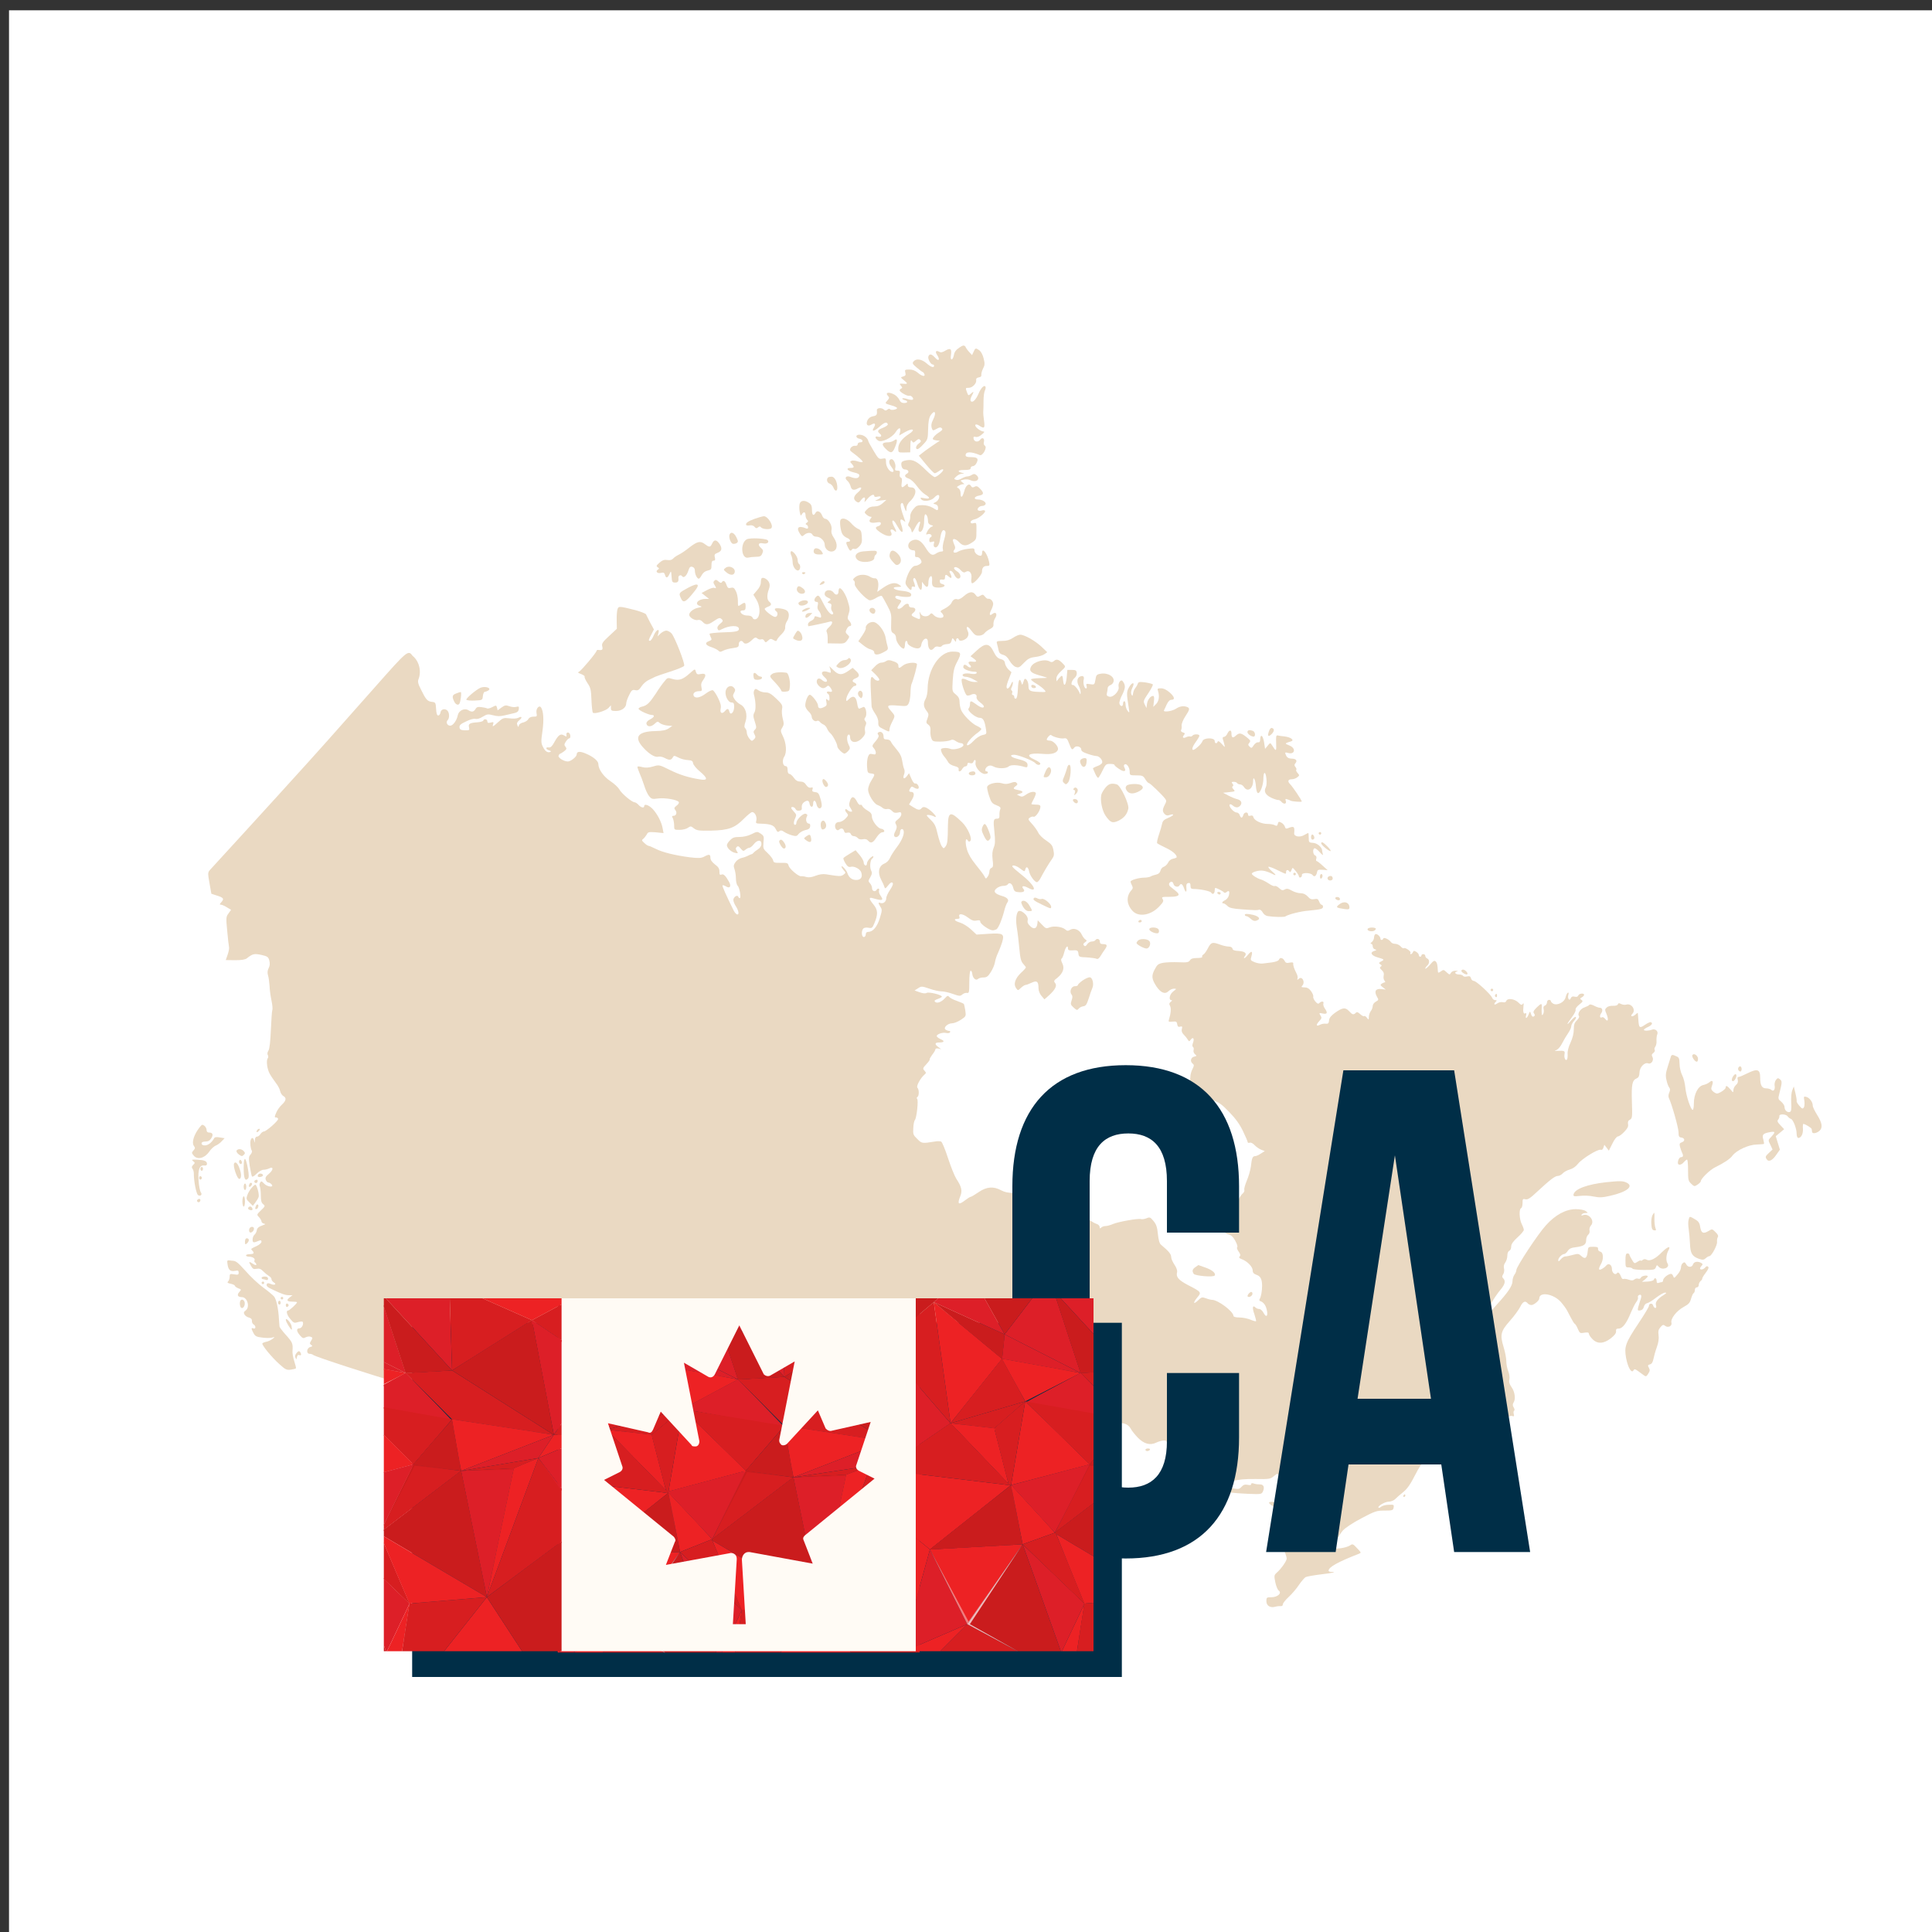 <?xml version="1.0" encoding="utf-8"?>
<!-- Generator: Adobe Illustrator 24.3.0, SVG Export Plug-In . SVG Version: 6.00 Build 0)  -->
<svg version="1.1" id="Layer_1" xmlns="http://www.w3.org/2000/svg" xmlns:xlink="http://www.w3.org/1999/xlink" x="0px" y="0px"
	 viewBox="0 0 150 150" style="enable-background:new 0 0 150 150;" xml:space="preserve">
<rect x="0" y="0" width="150" height="150" fill="#333333" stroke="none"/>
<style type="text/css">
	.st0{fill:#FFFFFF;}
	.st1{fill:#EAD9C2;}
	.st2{fill:none;}
	.st3{enable-background:new    ;}
	.st4{fill:#002E47;}
	.st5{clip-path:url(#SVGID_2_);}
	.st6{fill:#D71E20;}
	.st7{fill:#ED2224;}
	.st8{fill:#DD1F28;}
	.st9{fill:#CA1C1D;}
	.st10{opacity:0.4;fill:#FFFFFF;enable-background:new    ;}
	.st11{opacity:0.7;fill:#FFFFFF;enable-background:new    ;}
	.st12{clip-path:url(#SVGID_4_);fill:#FFFBF5;}
	.st13{clip-path:url(#SVGID_6_);}
	.st14{clip-path:url(#SVGID_8_);}
	.st15{clip-path:url(#SVGID_10_);}
	.st16{clip-path:url(#SVGID_12_);}
</style>
<rect x="0.7" y="0.8" class="st0" width="150" height="150"/>
<g transform="translate(0,991) scale(0.1,-0.1)">
	<path class="st1" d="M744.8,9640.1c-2.6-1.7-3.8-3.4-4.2-5.8c-0.9-4.4-3-4.5-2.3-0.1c0.8,4.9-0.3,5.9-4.1,3.7c-2.4-1.5-3.8-1.8-5-1
		c-2.6,1.4-3.4,0.1-1.5-2.7c2.3-3.6,1.1-5-1.6-2s-4.4,3.4-5.3,1.1c-0.7-1.8,1.8-6.3,3.4-6.3c0.6,0,1-0.4,1-1c0-1.8-2.6-1-5.9,2
		c-3.9,3.3-8,3.8-10,1.4c-1.2-1.4-0.8-2.1,2.6-4.9c2.2-1.9,4.3-3.4,4.5-3.4c0.4,0,0.9-0.7,1.3-1.5c0.9-2.3-1.9-1.8-5.1,1
		c-2,1.7-4.2,2.5-6.6,2.5c-3.4,0-3.7-0.2-3.1-2.4c0.5-1.9,0.1-2.5-1.7-3c-2.2-0.6-2.2-0.7,0.8-3.1c3.1-2.5,2.9-2.9-1.5-2.5
		c-2.2,0.2-2.3,0-1-1.6c1.2-1.3,1.2-1.8,0.3-2.1c-0.7-0.3-1.3-0.9-1.3-1.4c0-1.4,5.9-4.7,7.4-4.3c1.5,0.6,4-2.2,2.7-3
		c-0.6-0.3-2.4-0.1-4.1,0.5c-1.8,0.6-3.5,0.8-3.9,0.5c-0.3-0.4,0.4-0.9,1.6-1.3c3-0.7,2.8-2.3-0.3-2.3c-1.8,0-2.9,0.8-3.7,2.6
		c-0.7,1.4-2.4,3.2-3.9,4c-4.6,2.4-7.5,1.5-4.6-1.4c0.9-0.9,0.7-1.6-0.7-3.2c-2.1-2.4-2.2-2.3,3.3-3.9c2.3-0.6,4.2-1.6,4.2-2
		c0-1.2-4.8-2-5.5-0.9c-0.3,0.5-1.2,0.4-2-0.3c-1.1-0.9-1.8-0.9-2.6-0.1c-1.9,1.9-5.9,1.5-5.6-0.5c0.3-3.4-0.1-4.1-3.1-4.6
		c-1.9-0.3-3.4-1.5-4.2-3.1c-1.5-3.4,0.1-5.1,3-3.4c2.7,1.7,3.7,0.7,2.1-2c-2.3-3.6-0.1-3.5,4.1,0.3c4,3.6,5.9,4.2,6.6,2
		c0.2-0.6-1.5-1.8-3.7-2.7c-4.3-1.7-4.8-2.7-2.5-4.6c2-1.6,1-3-1.6-2.3c-2.5,0.7-2.3-1.4,0.4-3.1c2.6-1.7,10.6,2.2,13.4,6.5
		c2.6,4.1,4.4,4.1,3.5,0.1l-0.7-2.6l4.7,2.7c6.1,3.4,8.4,1.9,2.7-1.7c-5.2-3.4-8.1-7.2-8.1-11.1c0-3.1,0.1-3.2,4.7-3.1l4.6,0.1
		l0.1,4c0.1,5.5,0.3,6.1,1.4,4.5c0.7-1.2,1.2-1.1,3,0.5c1.6,1.4,2.3,1.6,3.2,0.7c0.9-0.9,0.7-1.6-1-2.8c-2.3-1.6-3-4.4-1-4.4
		c0.6,0,2.7,1.7,4.5,3.8c3.4,3.5,3.5,4,3.7,11.8c0.1,5.6,0.7,8.8,1.9,10.6c3.2,4.8,4.8,2.4,2.1-3c-1.6-3.1-1.9-5.2-0.9-7.6
		c0.5-1.3,0.9-1.3,3.4,0.1c2.2,1.3,3.2,1.4,4.1,0.5c0.8-0.8,0.4-1.6-1.7-2.9c-3.1-1.9-5.3-4.3-5.3-5.4c0-0.4,1.2-0.9,2.8-1.1
		l2.7-0.3l-3.1-2c-1.7-1.1-5.3-3.7-8.2-5.7l-5-3.9l5.6-6.8c3.1-3.8,6.1-6.8,6.7-6.8s2,0.7,3.1,1.5c3.7,2.8,4.9,1.5,1.6-1.5
		c-1.8-1.7-3.9-3-4.6-3c-0.8,0-3.9,2.4-6.8,5.3c-6.8,6.8-10.2,8.6-14.8,7.8c-4.3-0.7-4.9-1.5-4.2-4.8c0.4-1.5,1.4-2.4,2.6-2.4
		c2.6,0,3.7-2.1,1.6-3.2c-2.4-1.4-1.9-2.8,1.4-3.9c1.7-0.6,4.4-3.1,6.3-5.8c1.9-2.6,4.7-5.5,6.4-6.5c4.2-2.5,3.9-3.8-0.6-2.9
		c-3.3,0.6-3.5,0.5-2.4-0.9c1.8-2.1,7.8-1.2,10.2,1.5c0.9,1,2.1,1.9,2.8,1.9c2,0,0.6-4.4-1.8-5.5c-2.2-1.1-2.3-1.2-0.3-1.7
		c1.3-0.3,2.1-1.3,2.1-2.6c0-2.6-0.2-2.6-4.2-0.1c-2.1,1.2-5,2-7.9,2c-3.9,0-4.9-0.4-7.1-3.1c-1.6-1.9-2.5-4.1-2.4-5.6
		s-0.4-3.7-1-4.7c-0.9-1.7-0.9-2.4,0.3-3.4c0.7-0.6,1.5-2.1,1.7-3.3c0.3-1.8,0.8-1.3,2.8,2.6c1.3,2.6,2.8,4.6,3.2,4.6
		c1,0,1,0.2-0.1-3.7c-0.7-2.2-0.6-3.5,0.1-3.9c1.9-1.2,3.8,2.9,3.8,8.2c0,2.9,0.4,5.2,0.9,5.2c1.1,0,2.1-2.5,2.1-5.4
		c0-1.5,0.8-2.5,2.3-2.9c2-0.6,2-0.8,0.4-1.4c-1-0.4-2.4-2-3.2-3.5c-1.3-2.6-1.3-2.8,0.4-2.2c1.1,0.3,2.3,0,2.7-0.7
		c0.4-0.6,0.2-1.4-0.4-1.6c-0.7-0.2-1.2-1.3-1.2-2.4c0-1.5,0.4-1.8,2.1-1.3c1.8,0.6,2,0.4,1.5-1.3c-0.4-1.1-0.2-2.3,0.4-2.7
		c1.9-1.2,3.7,1.4,4.4,6.2c0.8,5.8,2.1,8,3.7,6.4c0.8-0.8,0.7-2.5-0.5-6.7c-1-3.1-1.4-6.4-1.1-7.5c0.5-1.4,0.2-1.9-1.2-1.9
		c-1,0-2.8-0.7-4-1.5c-3-2.1-4.7-1.1-8.2,4.5c-3.4,5.5-6.6,7.3-10.4,5.6c-4.6-2.1-3.8-7.7,1.3-7.7c0.9,0,1.2-0.9,1-2.7
		c-0.2-2.2,0.1-2.7,1.4-2.5c0.9,0.1,2.2-0.7,2.9-1.9c1-1.9,0.9-2.5-0.7-3.6c-1-0.7-2.6-1.3-3.6-1.3c-2.1,0-5.2-4.6-6.8-10
		c-1-3.2-0.9-4.1,0.7-6.2c2.2-2.9,3.4-3.3,3.4-1c0,1.1,0.5,1.4,1.6,1c1.5-0.6,1.4,0.4-0.3,4.9c-0.2,0.7,0,1.5,0.6,1.8
		c0.6,0.4,1.6-1.3,2.4-4.1c1.7-5.6,3.7-6.8,3.7-2.1v3.3l1.8-2.3c2-2.6,3.2-2,3.2,1.4c0,3,1,5.3,2.2,5.3c0.5,0,0.8-1.5,0.7-3.3
		c-0.4-4.5,0.6-5.6,5-5.6c4.3,0,6.3,1.8,3.1,2.7c-1.9,0.5-2.2,0.9-2.1,3.1c0.1,0.4,1,0.6,2,0.4c1.5-0.2,2,0.3,2,1.7
		c0,2.5,0.8,2.6,3.2,0.4c2-1.8,2.5-0.4,0.8,2.8c-0.8,1.5-0.7,1.9,0.4,1.9c0.8,0,2-1.3,2.8-3c0.7-1.7,2.1-3,3-3
		c2.7,0,2.2,3.7-0.7,5.5c-1.4,0.9-2.5,2-2.5,2.5c0,1.7,3.1,0.9,5.2-1.5c1.7-1.8,2.6-2.1,3.9-1.3c2.7,1.7,5-1,4.4-4.9
		c-0.3-1.8-0.1-3.5,0.4-3.9c1.3-0.8,7.7,6.4,7.8,8.7c0,3.2,1.2,4.7,3.7,4.7c2.2,0,2.4,0.3,1.8,3.3c-1.4,6.5-5.4,11.6-5.4,6.7
		c0-1.2-0.5-2.1-1.1-2.1c-2.3,0-4.8,2.2-4.8,4.1c0,1.8-0.5,1.9-5.1,1.3c-2.9-0.3-6.2-1.3-7.5-2.1c-2.7-1.7-4.8-0.8-3.1,1.3
		c0.9,1.1,0.9,2.1,0,4c-0.6,1.4-1.1,2.9-1.1,3.4c0,1.8,2.6,1,4.9-1.5c2.9-3.1,5.6-3.2,10-0.2c3.3,2.2,3.4,2.5,3.4,8.9
		c0.1,6.5,0,6.7-2.2,6.1c-1.6-0.4-2.3-0.1-2.3,0.9c0,0.8,1.4,1.8,3.2,2.1c3.5,0.8,9.3,5.9,7.8,6.8c-0.5,0.4-1.6,0.3-2.5,0
		c-0.8-0.3-2-0.3-2.6,0.1c-1.5,0.9,0.7,3.5,3.1,3.5c1,0,2.1,0.5,2.5,1.2c1,1.6-2.4,3.8-5.8,3.8c-3.7,0-3.1,2.3,0.8,3
		c3.8,0.7,4,2,1,5.2c-2.1,2.2-3,2.5-4.4,1.7s-2.1-0.6-2.8,0.5c-1.4,2.7-4.2,0.6-5.3-4.1c-1.4-4.9-2.8-5.7-2.8-1.4
		c0,1.7-0.7,3.3-1.7,3.8c-1.5,0.9-1.4,1,0.3,2c1.8,1,2.6,1.2,4.1,1.2c0.4,0-0.2,0.6-1.3,1.4c-1.8,1.4-1.8,1.5,0.9,2.1
		c1.6,0.4,3.9,0.3,5.3-0.4c4.6-2.2,8.3,0.9,4.6,4c-1.2,1-2,1-3.5,0.1c-1-0.7-2.6-1.2-3.5-1.2s-2.8-0.7-4.4-1.6c-1.6-1-3.5-1.4-4.4-1
		c-1.7,0.6-1.7,0.8,0.3,2.6c1.2,1.1,3.1,2.1,4.4,2.1c2,0.1,2.1,0.2,0.3,0.6c-4.4,1.1-3.7,2.3,1.3,2.3c4,0,5.1,0.4,5.1,1.5
		c0,0.8,0.8,1.5,1.8,1.5c0.9,0,2.3,1.2,2.9,2.7c1.6,3.3,0.5,4.3-4.8,4.3c-2.7,0-3.8,0.4-3.8,1.5c0,2.9,4.2,2.9,11,0.1
		c2.2-1,6,6,4,7.2c-0.8,0.5-1.2,1.8-0.8,3c0.7,2.8-1.3,3.9-2.9,1.7c-1.6-2.2-4.7-1.7-5.1,0.8c-0.3,1.5,0.1,1.8,1.6,1.4
		c1.2-0.4,3.1,0.4,4.7,1.8c2.1,1.7,2.4,2.3,1.3,2.4c-0.9,0-2.8,0.9-4.3,2.1c-3.2,2.5-2.4,4.6,1,2.5c4-2.7,4.6-2.1,3.8,3.7
		c-0.4,2.8-0.7,6-0.6,7.1c0.1,1.1,0.2,4.8,0.2,8.3s0.5,7.1,1.1,8.2c0.5,1,0.7,2.3,0.4,2.9c-1,1.6-3.5-1-5.4-5.5
		c-2-4.6-4.5-7.2-5.9-5.8c-0.6,0.6-0.4,2,0.5,3.8c2,3.8,1.9,4.3-0.5,2.1c-1.9-1.7-2-1.7-3,0.9c-1.3,3.6-1.3,3.6,1.3,3.6
		c2.9,0,6.2,3.5,5.8,5.9c-0.2,1.3,0.4,1.9,2,2.2c1.5,0.2,2.2,0.9,2,2c-0.1,1,0.5,3.2,1.3,4.8c1.4,2.6,1.5,3.8,0.5,7.9
		c-0.7,2.9-2.1,5.4-3.3,6.3c-2.9,2-3.2,1.9-4.5-1.1l-1.2-2.6l-2.4,2.6c-1.3,1.4-2.5,3.2-2.7,3.9
		C748.5,9642.2,747.6,9642,744.8,9640.1z"/>
	<path class="st1" d="M664.9,9571.2c0-0.8,1-1.6,2.2-1.8c2.8-0.4,3.6-2.8,0.9-2.8c-1.2,0-2.1-0.6-2.1-1.5s-0.8-1.4-2.1-1.2
		c-1.2,0.1-2.6-0.6-3.3-1.6c-0.9-1.5-0.7-2.2,1.2-3.5c4.8-3.5,8.6-7,8-7.5c-0.3-0.3-2-0.1-3.8,0.5c-1.7,0.6-3.9,0.8-4.6,0.5
		c-1.5-0.6-1.5-0.8,0-2.4c2.2-2.5,2-3.2-1-3.2c-4.1,0-2.3-2.4,2.7-3.5c3.4-0.8,4.4-1.4,4.1-2.7c-0.4-2-2.8-2.3-6.7-0.8
		c-3.5,1.4-5.2-0.7-2.5-3c1-0.8,2.1-2.7,2.5-4.2c0.7-3,2.4-3.5,5.7-1.7c3.4,1.9,3.4-0.2,0-3.1c-3.6-3-3.9-5.4-1-7.3
		c1.4-0.9,2.1-0.6,3.3,1.2c2.1,2.9,3.8,2.9,3,0c-0.5-1.9-0.2-1.7,2,1c2.6,3.1,5.4,4.3,5.4,2.2c0-0.6,1.1-0.8,2.5-0.4
		c3.4,0.8,3.2-0.9-0.2-2.4c-2.5-1-2.2-1,2.2-0.6l4.9,0.5l-2.8-2.5c-2-1.8-3.9-2.6-6.5-2.6s-4.4-0.7-5.8-2.3c-2.2-2.3-2.2-2.4-0.4-4
		c1-0.9,2.4-1.7,3.2-1.7c1,0,1-0.3,0-1.5c-2-2.4-0.2-3.7,4.1-3c3.1,0.5,3.9,0.4,3.9-0.8c0-0.8-0.9-1.7-2-2c-2.9-0.8-2.5-2.1,1.8-5
		c5.4-3.7,10.2-3.5,8,0.5c-1.1,2.2,0.9,2.7,2.9,0.7c1.6-1.6,1.5,0.1-0.3,3.2c-0.8,1.4-1.4,3.1-1.5,3.8c0,2.4,1.6,1.1,4-3.3
		c3.6-6.5,5.3-5.6,2.9,1.4c-1.3,3.8-0.6,4.8,1.8,3c1.4-1.2,1.6-1.2,1.1,0.1c-3.2,8.7-3.9,12.2-2.9,13.2c0.7,0.7,1.2,0.5,1.7-0.9
		c0.3-1,0.9-2.8,1.4-3.9c0.7-1.7,0.9-1.6,1,1c0,1.9,1.1,4.1,3.1,5.8c4.9,4.9,5.1,10.5,0.4,10.5c-1.7,0-2.5,0.6-2.5,1.7
		c0,1.5-0.1,1.5-1.8,0c-2.8-2.5-3.5-2.1-2.9,1.9c0.4,2.4,0.2,3.7-0.7,4c-0.8,0.3-1.1,1.5-0.8,3c0.3,2,0,2.4-1.8,2.4
		s-2.1,0.4-1.7,2.1c0.7,2.5-1.1,6.8-2.9,6.8c-2.2,0-2.4-3.1-0.4-5.6c2.2-2.8,2.5-4.3,1-4.3c-2.2,0-4.9,4.1-4.9,7.4
		c0,3.3-0.2,3.4-2.8,2.9c-2.7-0.5-3.2-0.1-6.9,6.2c-2.3,3.8-4.2,7.3-4.2,7.9c0,0.5-0.8,1.7-1.8,2.6
		C669.7,9572.9,664.9,9573.1,664.9,9571.2z"/>
	<path class="st1" d="M694.1,9568c-1.1-0.8-3.1-1.4-4.4-1.4c-4.9,0-5.6-1.5-2.3-4.8c4.1-4.2,5.6-3.9,7.6,1.3
		C697.1,9568.3,696.7,9570,694.1,9568z"/>
	<path class="st1" d="M642.8,9539.2c-1.4-1.4-0.6-4.2,1.4-4.7c1.1-0.4,2.4-1.8,2.9-3.1c1.2-3.1,3-3.1,3,0c0,4.5-2.1,8.5-4.4,8.5
		C644.4,9539.9,643.1,9539.6,642.8,9539.2z"/>
	<path class="st1" d="M620.8,9518.7c-0.3-1.4-0.3-4.2,0.1-6.1c0.6-3.1,0.8-3.4,1.6-2c1.4,2.4,2.9,2.1,2.9-0.6c0-1.3,0.6-2.9,1.2-3.5
		c1-1,1-1.5-0.2-2.3c-1.1-0.8-1.2-1.2-0.2-1.6c0.6-0.2,1.2-1.2,1.2-2c0-1-0.5-1.3-1.7-0.8c-5.7,2.4-7.8,0.6-4.7-4.1
		c1.5-2.4,1.8-2.4,3.4-1c2.2,2,5.6,2.1,6.4,0.1c0.3-0.8,1.7-1.5,3.1-1.5c3.1,0,6.4-3.3,6.4-6.2c0-3.3,3.3-6,6.2-5.2
		c3.7,0.9,4.1,5.8,1,10.4c-1.8,2.6-2.3,4.4-1.9,6.4c0.7,3.2-2.5,8.5-4.9,8.5c-0.8,0-1.9,1.1-2.4,2.5c-1.2,3.2-3.9,4.4-5.1,2.2
		c-1.6-2.9-2.8-1.9-2.8,2.2c0,3-0.6,4.4-2.2,5.4C624.6,9522,621.5,9521.5,620.8,9518.7z"/>
	<path class="st1" d="M585.9,9507.2c-5.1-1.8-7.4-3.5-6.5-4.9c0.3-0.3,1.5-0.4,2.8-0.2c1.4,0.3,2.9-0.2,3.6-1.1
		c1.1-1.3,1.7-1.4,2.8-0.4c1,0.8,1.7,0.8,2.1,0.1c1.1-1.6,7-2.1,8.2-0.7c1.8,2.2-3,9.4-5.9,9.2
		C591.9,9509.1,588.8,9508.2,585.9,9507.2z"/>
	<path class="st1" d="M652.6,9506.4c-0.9-1.4,0-8.3,1.3-10.8c0.7-1.3,2.3-2.7,3.7-3.2c2.6-1,3.3-3,0.9-3c-1.8,0-1.9-0.8-0.2-4.3
		c1.3-2.8,2.2-3.3,3.2-1.7c0.3,0.5,1.2,0.7,2,0.4c0.8-0.4,2.4,0.6,3.7,2.1c1.9,2.1,2.2,3.5,1.9,7.5c-0.3,4.4-0.7,5.1-3.1,6.1
		c-1.5,0.7-3.9,2.7-5.3,4.4C657.8,9507.2,653.8,9508.4,652.6,9506.4z"/>
	<path class="st1" d="M566.4,9494.9c-0.8-2.1,1-6.9,2.7-7.1c0.8-0.2,2.1,0.1,2.9,0.6c1.2,0.9,1.2,1.4-0.3,4.5
		C569.9,9496.5,567.4,9497.5,566.4,9494.9z"/>
	<path class="st1" d="M579.8,9491.3c-5.4-3-4.3-15.7,1.3-14.2c1.2,0.3,3.9,0.6,5.9,0.6c3,0,4,0.5,4.8,2.5c1,2.2,0.8,2.8-1.1,4.5
		c-2.7,2.5-1.8,4.2,1.9,3.4c2.9-0.6,4.9,0.9,3.4,2.5C594.5,9492,582.5,9492.6,579.8,9491.3z"/>
	<path class="st1" d="M552.9,9488c-1.4-3-2.1-3.1-5.7-0.4c-3.6,2.7-5.9,2.1-12.4-3c-2.7-2.2-6.2-4.5-7.9-5.3c-1.6-0.8-3.6-2.1-4.3-3
		c-0.9-1-2.4-1.4-4.4-1.1c-2.4,0.4-3.9-0.1-6.1-2c-2.5-2.2-2.8-2.7-1.5-3.6c1.3-0.8,1.3-1.1,0.1-1.9c-2.1-1.4-0.3-3.2,2.5-2.5
		c2,0.5,2.6,0.2,3.1-1.5c0.7-2.9,2.1-2.6,3.5,0.7c1.2,2.6,1.3,2.6,1.6-2c0.3-4.3,0.6-4.7,2.8-4.7s2.8,0.9,2.5,3.7
		c-0.2,1.8,2,2.7,2.9,1.2c1.2-1.8,3.6,0.4,4.9,4.5c0.8,2.6,1.5,3.2,3,2.8c1.3-0.4,2-1.4,2-3c0-2.8,1.7-6.2,3-6.2
		c0.5,0,1.6,1.3,2.4,2.9c1,1.8,2.6,3,4.5,3.4c2.7,0.6,3,1,3,4.2c0,2.5,0.4,3.5,1.6,3.5c1.2,0,1.5,0.6,1,2.5
		c-0.5,2.1-0.2,2.7,1.9,3.5c3.5,1.3,4,3.3,1.9,6.8C556.3,9491.2,554.4,9491.3,552.9,9488z"/>
	<path class="st1" d="M632,9483.3c-0.9-2.5,0.4-3.8,3.9-3.8c3.4,0,3.5,0.1,2.1,2.3C636.3,9484.3,632.7,9485.2,632,9483.3z"/>
	<path class="st1" d="M614,9481.8c-0.4-0.6-0.2-2,0.4-3.1c0.5-1.1,1-3.5,1-5.3c0-3.6,3-7.3,4.8-6.1c1.4,0.8,1.4,4.2,0.1,4.9
		c-0.5,0.3-1,1.7-1,3C619.4,9478,615,9483.3,614,9481.8z"/>
	<path class="st1" d="M670.1,9481.9c-5.2-0.5-7.4-3.4-4.6-6.3c2.8-3.1,13.3-2.2,13.3,1.2c0,1,0.5,2.1,1,2.4c0.6,0.3,1,1.3,1,2.1
		C680.7,9482.6,679.4,9482.7,670.1,9481.9z"/>
	<path class="st1" d="M691.2,9481c-1.1-2.7-0.7-4.2,2-7.2c2.1-2.5,2.9-2.9,4.4-2.1c2.7,1.5,2.4,5.5-0.6,8.4
		C694.2,9483,692.1,9483.2,691.2,9481z"/>
	<path class="st1" d="M563.3,9469.1c-1.7-1.3-1.7-1.5,0.6-3.4c2.8-2.4,5.6-2.6,6.4-0.4C571.6,9468.7,566.4,9471.5,563.3,9469.1z"/>
	<path class="st1" d="M622.8,9464.8c0.4-0.6,1.1-0.8,1.6-0.5c1.4,0.9,1.1,1.5-0.7,1.5C622.9,9465.7,622.5,9465.3,622.8,9464.8z"/>
	<path class="st1" d="M664,9461.9c-1.7-1.3-2-2-1.1-2.6c0.6-0.4,1-1.6,0.7-2.6c-0.6-2.3,9.2-12.8,11.9-12.8c1,0,3.3,0.9,5.1,2.1
		c1.8,1.1,3.7,1.7,4.1,1.2c0.4-0.4,2.3-3.7,4.1-7.2c3.1-5.8,3.4-7.1,3.1-13.5c-0.2-6.3,0-7.2,1.8-8.2c1.3-0.7,2-2.1,2-3.9
		c0-2.8,3.9-8,5.9-8c0.5,0,1,1.4,1,3c0,1.7,0.5,3,1,3c0.6,0,1-0.7,1-1.5c0-1.9,5.4-4.6,8.2-4.3c1.4,0.2,2.3,1.1,2.5,2.7
		c0.8,5,5.1,6.8,5.1,2.2c0-5.7,2.3-7.8,4.9-4.5c0.8,1,2.1,1.3,3.3,0.9c1.1-0.3,2.3-0.1,2.7,0.6c0.4,0.7,2.2,1.3,3.8,1.4
		c2.4,0.1,3.2,0.7,3.7,2.6c0.6,2.4,0.7,2.4,2.1,0.6c1.2-1.7,1.4-1.8,1.4-0.3c0,1.9,1.6,2.3,2.2,0.5s5.5-0.1,6.8,2.3
		c0.8,1.6,0.8,2.8,0,4.6c-1.6,3.4-0.3,4.2,2,1.2c3.6-4.6,4-4.9,6.8-4.9c1.7,0,3.4,0.8,4.2,1.8c0.7,1,2.7,2.5,4.3,3.3
		c2.2,1.1,2.9,2.1,2.7,3.8c-0.1,1.3,0.5,3.5,1.4,4.8c1.9,3,0.5,5.2-2.1,3.2c-2.3-1.9-2.8-0.6-1.1,2.9c0.9,1.6,1.6,3.9,1.6,4.8
		c0,2.2-2.2,4.4-3.8,4c-0.6-0.2-1.7,0.6-2.6,1.7c-1.3,1.7-1.7,1.8-3.6,0.7c-1.9-1.2-2.4-1.1-3.7,0.7c-2,2.9-4.9,2.6-8.9-0.9
		c-2-1.8-4.1-2.9-5-2.6c-2.1,0.7-3.6-0.2-4.9-3c-0.6-1.2-3-3.1-5.1-4.2c-3.4-1.7-3.8-2.1-2.5-3.2c0.8-0.7,1.5-1.9,1.5-2.6
		c0-2.2-5.3-1.7-7.5,0.7c-1.5,1.6-2,1.8-2.9,0.7c-1.8-2.3-6-2.1-7.3,0.4c-1.1,2.1-1.1,2.1-0.6-0.9c0.5-3.7,0.1-3.9-3.8-2
		c-3.1,1.4-3.3,2-1.2,3.7c2.3,1.9,1.8,4-1,4c-1.6,0-2.5,0.6-2.5,1.5c0,2.1-2.4,1.9-4.5-0.5c-1.8-2-4.4-2.7-4.4-1.2
		c0,0.5,0.7,1.7,1.5,2.8c2,2.6,1.9,3.1-1.1,3.8c-1.4,0.4-2.3,1.2-2.1,1.9s1.1,1,1.8,0.8c4.4-1.1,9.6-1.2,10.3-0.1
		c1.2,2-1.3,3.5-7.1,4c-6.2,0.6-8.7,3-3.1,3c3.1,0.1,3.2,0.1,1.4,1.5c-3.1,2.4-6.9,1.8-12.4-1.9l-4.9-3.4l0.6,2.9
		c0.8,4.2-0.4,8-2.5,7.6c-0.9-0.1-2.8,0.5-4.2,1.5C671.6,9464.3,666.9,9464.2,664,9461.9z"/>
	<path class="st1" d="M591.3,9461c-0.3-0.3-0.6-1.8-0.6-3.3c0-1.7-1.2-4.2-2.9-6l-2.9-3.4l2.4-3.9c2.5-4.2,3.1-10.1,1.4-13.4
		c-1.3-2.3-3.8-2.5-4.5-0.4c-0.4,0.9-1.9,1.5-3.8,1.5c-3,0-5.5,1.5-5.5,3.2c0,0.4,0.9,0.8,2,0.8c1.6,0,2,0.7,2,3
		c0,3.4-0.6,3.6-3.8,1.4c-2.2-1.5-2.2-1.5-2.2,3.1c0,2.5-0.7,5.9-1.6,7.5c-1.2,2.5-2,3-3.9,2.5s-2.5-0.1-3.4,2.4
		c-1,3.1-2.5,3.8-3.6,1.9c-0.5-0.7-1.4-0.4-2.6,0.7c-1.5,1.4-2.2,1.5-3.1,0.6c-1-1-1-1.7,0-3.2c1.6-2.5,1.5-3.1-0.2-2.4
		c-0.7,0.3-3.3-0.5-5.5-1.7l-4.3-2.3l2.9-2.3l2.9-2.3h-2.8c-5.7,0-9-4-4.4-5.4c2-0.7,1.9-0.8-1-1.4c-3.8-0.7-7.2-3.4-7.2-5.5
		s4.4-4.7,6.7-4.1c1.2,0.4,2.5-0.1,3.7-1.4c2.4-2.6,4.3-2.5,8.6,0.5c4.2,2.8,4.8,3,6.5,1.3c0.9-0.9,0.6-1.7-1.5-3.3
		c-1.8-1.5-2.4-2.7-2-3.9c0.6-1.5,1-1.5,3.4-0.3c6,3.1,13.2,3.2,13.2,0.2c0-1.9-2.2-2.4-13.1-2.7c-5.3-0.2-9.7-0.7-9.7-1.1
		c0-0.5,0.5-1.7,1-2.8c0.9-1.6,0.7-2.1-1.5-2.9c-3.5-1.3-2.7-3.2,2.1-4.7c2.1-0.7,4.4-1.9,5.2-2.6c1.1-1.2,1.7-1.2,4,0
		c1.4,0.7,4.6,1.6,7.3,1.9c4.2,0.6,4.6,0.9,4.6,3.1c0,2.4,2.3,3.4,3.5,1.4c1.1-1.8,3.8-1.1,6.6,1.7c2.3,2.2,3,2.4,4.3,1.3
		c0.8-0.7,2.1-1,3-0.7c0.8,0.4,1.9-0.1,2.4-1.1c0.9-1.5,1.1-1.5,2.9,0.1c1.7,1.6,2.3,1.7,4.2,0.5c1.9-1.1,2.3-1.1,2.8,0.2
		c0.3,0.8,1.9,2.8,3.6,4.4c1.9,1.9,2.9,3.8,2.7,5.2c-0.1,1.3,0.5,3.4,1.3,4.6c2,3,2.1,6.8,0.1,8.4c-1.9,1.6-9.4,2.6-9.4,1.2
		c0-0.6,0.5-1.4,1-1.7c1.8-1.1,1.1-4.4-0.8-4.4c-1.8,0-8.1,4.9-8.1,6.3c0,0.3,1.1,1.1,2.5,1.6c2.9,1.1,3.1,2.2,1,4
		c-1.8,1.5-1.9,5.1-0.3,9.5c0.9,2.4,0.9,3.9,0.1,5.6C595.8,9460.4,592.4,9462.2,591.3,9461z"/>
	<path class="st1" d="M637.2,9457.3c-1.4-1.6-1-1.8,1.4-0.9c0.9,0.3,1.6,1,1.6,1.5C640.1,9459.3,638.6,9459,637.2,9457.3z"/>
	<path class="st1" d="M534.7,9453.9c-7.6-4.1-7.8-4.3-6.3-7.8c1.9-4.7,3.7-4.1,10.3,4.2C543.9,9456.5,542.4,9457.9,534.7,9453.9z"/>
	<path class="st1" d="M618.8,9453.4c-0.8-2,1.3-4.4,3.7-4.4c2.9,0,3.4,2.2,0.9,4.2C620.7,9455.3,619.5,9455.4,618.8,9453.4z"/>
	<path class="st1" d="M651.6,9453.1c-0.3-0.3-0.6-1.3-0.6-2.3c0-2.8-2-3.3-3.7-1c-2,2.9-6.6,2.5-7-0.5c-0.2-1.4,0.5-2.4,2.5-3.3
		c2.6-1.2,2.6-1.4,1-2.6s-1.6-1.3,0.2-1.8c1.4-0.3,1.8-1.1,1.4-2.6c-0.3-1.2,0-2.8,0.7-3.6c0.7-0.9,1-1.8,0.7-2.1
		c-1.4-1.4-4.4,2-7.4,7.9c-3.4,6.8-4,7.3-5.9,5.3c-1.7-1.7-1.5-3.8,0.4-3.8c1.2,0,1.5-0.6,1-2.6c-0.5-1.7-0.2-3.2,0.8-4.3
		c1.7-1.9,2.5-5.6,1.1-5.3c-0.5,0.1-1.8,0.5-2.7,0.8c-1.2,0.5-1.8,0.2-1.8-0.7c0-0.8-1.1-2-2.5-2.6s-2.5-1.8-2.5-2.7
		c0-0.8,0.2-1.5,0.4-1.5c0.8,0,14.9,3,16.7,3.6c2.6,0.8,2.1-1.9-0.8-4.4c-1.6-1.4-2.3-2.7-1.8-3.5c0.4-0.7,0.8-3,0.8-5v-4l6.6-0.1
		c6.1-0.2,6.7,0,8.6,2.5c1.9,2.7,1.9,2.8,0.2,4.4c-1.6,1.4-1.7,2.1-0.7,4.1c0.6,1.4,1.7,2.5,2.4,2.5c1.7,0,1.5,2-0.4,4.1
		c-1.4,1.5-1.4,2.3-0.4,5.4c1,3.1,1,4.5-0.6,9.6C656.7,9448.8,652.8,9454.4,651.6,9453.1z"/>
	<path class="st1" d="M621.1,9442.9c-1.4-0.8-1.5-1.4-0.7-2.4c1.4-1.7,6.9,0,6.9,2.1C627.3,9444.2,623.6,9444.4,621.1,9442.9z"/>
	<path class="st1" d="M479.4,9436.9c-0.4-1.2-0.7-5.1-0.6-8.7l0.1-6.4l-6-5.6c-5.1-4.7-5.9-5.9-5.3-8.1c0.6-2.6,0-3.1-3.1-2.7
		c-0.7,0.1-1.3-0.2-1.3-0.6c0-1.4-12-15.6-13.6-16.3c-1.3-0.5-1-0.9,1.5-1.8c1.8-0.7,3.1-1.6,2.8-2.1c-0.3-0.4,0.7-2.7,2.2-4.9
		c2.5-3.7,2.8-5.3,3.1-13.2c0.2-4.9,0.7-9.4,1.1-9.8c1.2-1.3,10,1.4,12.1,3.6l1.9,2.1v-2.2c0-1.9,0.6-2.2,4-2.2
		c4.4,0,7.9,2.7,7.9,5.9c0,1.1,1,4,2.2,6.3c1.9,4,2.5,4.4,4.7,4c2.2-0.5,3,0,5,3c1.3,2,4,4.3,5.8,5c1.9,0.9,4.2,2,4.9,2.4
		c0.8,0.4,6,2.2,11.7,4c5.6,1.8,10.4,3.8,10.7,4.5c0.7,1.8-7.3,22.3-9.8,25.1c-1.1,1.2-3,2.2-4.1,2.2s-3.1-1-4.4-2.2l-2.4-2.3
		l0.6,2.2c1.3,4.3-1.4,3.4-3.4-1.1c-1-2.5-2.4-4.5-3-4.5c-1.4,0-1.3,0.5,1,4.9l2,3.9l-2.9,5.3c-1.5,3-3,5.8-3.2,6.4
		c-0.2,0.6-4,2.1-8.3,3.3C480.6,9439.5,480.2,9439.5,479.4,9436.9z"/>
	<path class="st1" d="M623.7,9436.6c-2.6-1.9,0.1-2,3.6,0c2.3,1.3,2.3,1.4,0.4,1.5C626.6,9438.1,624.8,9437.4,623.7,9436.6z"/>
	<path class="st1" d="M675.2,9437c-1-1.7,2.3-4.5,3.7-3.2c0.7,0.7,0.9,1.9,0.6,2.7C678.7,9438.3,676.1,9438.6,675.2,9437z"/>
	<path class="st1" d="M625.6,9432.6c-1-2.7,0.6-3,3-0.7l2.1,2.2h-2.2C627.3,9434.1,626,9433.4,625.6,9432.6z"/>
	<path class="st1" d="M673.4,9425.3c-1-1.1-1.5-2.4-1.2-2.9s-0.9-3.1-2.6-5.6l-3.2-4.7l3.5-2.8c1.9-1.6,4.5-3.2,6.1-3.5
		c1.5-0.4,2.7-1.3,2.7-2.1c0-2.4,2.7-2.5,6.9-0.3c3.8,1.9,4.1,2.4,3.5,4.7c-0.5,1.5-1.1,4.5-1.5,6.7c-0.9,5.6-6.2,12.3-9.8,12.3
		C676.3,9427.2,674.3,9426.3,673.4,9425.3z"/>
	<path class="st1" d="M617.1,9417.3c-1.8-3-1.8-3,0.7-4.1c3.7-1.7,5.9-0.5,5,2.8c-0.6,2.5-2.1,4.2-3.5,4.3
		C619.1,9420.3,618,9419,617.1,9417.3z"/>
	<path class="st1" d="M786.5,9414.8c-2.5-1.7-4.9-2.4-8.3-2.4c-4.4-0.1-4.7-0.2-4.1-2.3c0.4-1.3,0.9-3.5,1.2-5
		c0.4-2,1.3-2.9,3.5-3.5c1.9-0.5,3.6-2,5-4.6c1.3-2.2,3.4-4.4,4.8-4.8c2.3-0.8,3-0.4,6.3,3.1c3.2,3.3,4.7,4.1,8.8,4.6
		c2.8,0.3,6,1.3,7.2,2.2l2.2,1.5l-4.6,4.4c-5.1,4.7-13.3,9.3-16.5,9.2C790.9,9417.2,788.4,9416.1,786.5,9414.8z"/>
	<path class="st1" d="M758.3,9404.9l-4.8-4.4l2.2-1.6c3.1-2.1,2.8-3.1-0.8-2.6c-3.1,0.4-3.8-0.6-1.8-2.6c1.9-1.9,0-2.7-2-0.9
		c-1.9,1.7-3.2,1.4-3.2-0.9c0-1.4,5-3.4,8.6-3.4c1.5,0,2.2-0.4,1.7-1.1c-0.4-0.7-2.1-0.9-4.4-0.5c-4.2,0.7-7.2-0.1-6.3-1.5
		c0.3-0.5,1.5-0.9,2.7-0.9c1.2-0.1,3.8-0.9,5.6-2l3.5-1.9l-2.8-0.1c-1.5,0-4.2,0.7-5.8,1.6c-1.7,0.9-3.4,1.2-3.9,0.7
		c-1.1-1.1,2.3-12,3.9-12.7c0.7-0.3,2.2,0,3.2,0.5c2.5,1.3,4.8,0.3,4.3-1.8c-0.2-1.1,0.7-2.6,2.6-4c1.7-1.2,3.1-2.7,3.1-3.2
		c0-1.7-2.5-1.1-5.9,1.5c-4.2,3.1-4.9,3.1-4.9,0.2c0-1.3-0.5-2.8-1.1-3.4c-1.4-1.4,5.3-7.2,8.6-7.2c2.7,0,3.9-2.2,4.9-8.9
		c0.6-3.7,0.5-3.8-2.7-4.5c-2.1-0.5-4.8-2.3-7-4.6c-4.4-4.7-7.1-4.3-3.2,0.5c1.5,1.8,4.2,4.3,5.9,5.5c1.9,1.3,3.4,2.8,3.4,3.3
		s-1.5,1.5-3.2,2.3c-4.1,1.7-11.2,8.9-12.6,12.7c-0.6,1.6-1.1,4.3-1.1,6.1c0,2.4-0.8,4-2.9,5.7c-2.9,2.4-2.9,2.4-2.4,11.2
		c0.5,7.3,1.1,9.8,3.6,14.5c3.5,6.6,3,7.6-3.8,7.6c-9.9,0-19.1-13.6-19.3-28.7c0-3-0.7-6.5-1.5-7.9c-2-3.5-1.8-6.2,0.6-9.3
		c1.8-2.3,1.9-3,0.8-6c-1.2-3.1-1.1-3.6,0.6-4.8c1.4-1,1.9-2.4,1.7-4.7c-0.2-1.8,0.1-4.5,0.7-5.9c0.9-2.4,1.4-2.6,6.7-2.6
		c3.2,0,6.7,0.5,7.9,1c1.6,0.8,2.7,0.6,4.4-0.6c1.3-0.9,3.1-1.6,4.1-1.6s1.8-0.7,1.8-1.5c0-2-7.3-4.1-10.2-2.9
		c-1.2,0.5-3.5,0.8-4.9,0.6c-2.3-0.3-2.7-0.7-2.1-2.5c0.3-1.2,1.4-3.1,2.4-4.2c1-1.1,2.2-3,2.9-4.1c0.6-1.3,2.6-2.6,4.7-3.1
		c2.8-0.7,3.7-1.4,3.5-2.6c-0.4-2.3,1.5-2.1,2.8,0.3c0.6,1.1,1.7,2,2.5,2s1.5,0.7,1.5,1.6c0,1.1,0.6,1.4,2,0.9
		c1.3-0.4,2.2-0.1,2.6,0.9c0.9,2.4,2.2,1.9,1.7-0.7c-0.6-3.2,4-8.6,7.2-8.6c1.3,0,2.4,0.5,2.4,1c0,0.6-0.4,1-1,1c-1.8,0-1.1,2.9,1,4
		c1.5,0.8,2.6,0.7,4.3-0.2c3.1-1.8,9.8-1.8,11.8,0c1.7,1.5,6.9,1.3,12.5-0.4c1.8-0.5,2.2-0.2,2.2,1.5c0,2.3-1.8,3.3-8.6,5
		c-4.6,1.2-5.7,3-1.8,3c3.1,0,14.8-4.6,16.4-6.5c1.3-1.6,3.9-1.9,3.9-0.3c0,0.5-2,1.9-4.4,3c-7.6,3.4-4.7,5.4,6.2,4.5
		c7-0.7,11.3,0.6,11.9,3.5c0.5,2.4-3.7,6.8-6.3,6.8c-1.3,0-2.4,0.3-2.4,0.8c0.1,1.4,2.7,4.2,3.4,3.5c1.4-1.4,7.5-3,9.8-2.6
		c2.1,0.4,2.7-0.1,4.2-4.1c1.9-4.9,2.3-5.2,3.9-3.1c1.4,1.9,5.5,0.9,5.5-1.5c0-1.2,1.6-2.2,5-3.3c2.8-1,5.8-1.7,6.8-1.7
		c2.3,0,5.1-3.4,4.4-5.2c-0.3-0.9-2.1-2.1-4-2.7c-1.9-0.7-3.3-1.5-3.1-1.8c0.2-0.4,1-2.2,1.7-3.9c0.8-1.8,1.8-3.3,2.3-3.3
		c0.4,0,1.9,2.5,3.3,5.4c2.4,5,2.8,5.4,5.9,5.4c1.9,0,3.4-0.3,3.4-0.7c0-0.5,1.6-1.9,3.5-3.1c3.8-2.7,6-2.2,4.4,0.8
		c-0.7,1.3-0.7,2.1,0.1,2.6c1.6,1,3.9-2.4,3.9-5.7c0-2.7,0.2-2.8,5.2-2.8c4.7,0,5.3-0.3,6.9-3c1-1.6,2.2-3,2.8-3
		c0.9,0,9.9-8.6,12.6-12.1c1.1-1.4,1.1-2.2-0.2-4.6c-2-3.8-2-5.4-0.1-7.4c1.2-1.1,2.2-1.3,4-0.6c1.4,0.5,2.5,0.6,2.5,0.1
		s-1.8-1.6-4-2.5c-3-1.2-4.1-2.3-4.5-4.3c-0.3-1.6-1.4-5.3-2.5-8.6c-1.1-3.2-1.7-6.1-1.4-6.6c0.2-0.4,3.2-2,6.4-3.5
		c5.2-2.4,8.8-5.3,8.8-7.4c0-0.4-1.3-0.9-2.8-1.2c-1.7-0.3-3.3-1.6-3.9-3.1c-0.7-1.3-2.1-2.7-3.2-3.1c-1.2-0.3-2.4-1.7-2.7-3.1
		c-0.4-1.6-1.5-2.6-3.3-3c-1.4-0.3-3.4-0.9-4.3-1.5c-1-0.5-3.2-0.9-4.9-0.9c-4.4,0-10.7-1.9-10.7-3.1c0-0.6,0.5-1.9,1.1-3
		c0.8-1.6,0.7-2.5-0.5-3.7c-4.2-4.7-3.8-11.1,1.1-16.2c4.7-4.9,14.4-3.2,20.9,4c2.8,3,3.2,4,2.3,5.3c-1,1.7-0.6,1.8,5.2,1.8
		c7.6,0,9,1.4,4.9,4.6c-1.6,1.3-3.5,2.8-4.2,3.4c-1.5,1.2-1.2,3.1,0.7,3.7c0.7,0.2,1.5-0.5,1.8-1.7c0.5-2.2,3.7-2.9,4.7-1.1
		s2.3,1.1,3.4-2c1.3-3.9,2.3-3.8,1.9,0.2c-0.2,2.4,0.1,3.3,1.5,3.6c1.2,0.3,1.7-0.3,1.7-2.1c0-1.9,0.5-2.5,2.3-2.5
		c5.1,0,13.2-1.6,13.8-2.9c1.1-1.8,2.7-0.7,2.7,1.8c0,1,0.2,1.9,0.5,1.9c1,0,6-2.5,6.6-3.4c0.4-0.6,1.2-0.5,2.1,0.2
		c1.9,1.6,2.6,0.6,1.8-2.6c-0.4-1.5-1.7-3.1-2.9-3.7c-2.3-1-3-2.5-1.2-2.5c0.6,0,1.9-0.9,3-2c1.5-1.5,3.9-2.1,11.1-2.6
		c11.1-0.8,11.8-0.8,13.5-0.3c0.8,0.2,2-0.7,2.7-2c0.7-1.4,2.3-2.6,3.6-2.9c4.7-0.8,13.2-1,14.1-0.3c2,1.5,12.1,4.1,18.3,4.5
		c9.1,0.9,10.9,1.3,10.9,3c0,0.8-0.5,1.5-1,1.5c-0.6,0-1.5,1.1-2,2.5c-0.8,2-1.4,2.4-3.7,1.9c-2.2-0.4-3.4,0-5.1,2
		c-1.7,1.8-3.5,2.6-5.6,2.6c-1.9,0-4.8,0.9-6.8,2c-2.8,1.6-4,1.8-5.5,0.9c-1.7-0.9-2.5-0.7-4.4,1.1c-1.3,1.2-2.8,1.9-3.4,1.6
		c-0.5-0.4-2.6,0.5-4.6,1.9c-2.1,1.4-4.8,2.8-6.2,3.2c-2.7,0.7-6.9,3.4-7,4.4c0,1.3,5.5,2.9,8.6,2.4c1.8-0.2,4.4-1.1,6.1-1.9
		c4.5-2.4,4.9-1.9,1.1,1.3c-1.9,1.6-3.2,3.2-2.9,3.6c0.4,0.3,3.5-0.8,6.9-2.5c7.2-3.5,6.8-3.4,6.8-1.5c0,1.8,1.6,2,2.6,0.3
		c0.5-0.7,1-0.4,1.6,1.1c0.8,2.3,0.8,2.3,3.3-0.7c1.4-1.7,2.5-3.5,2.5-4.2c0-0.6,0.6-1,1.3-0.7c0.6,0.2,1.1,1,1,1.8
		c-0.4,2.1,6.8,2,8.3,0c1.3-1.8,2.9-0.8,3.5,2.4c0.3,1.7,1,1.9,4.3,1.7l3.9-0.3l-3.9,3.5c-2.1,2-4.3,3.6-4.7,3.6s-0.6,0.8-0.2,1.9
		c0.3,1.2,0,2.1-1,2.5c-1.8,0.7-2,5.5-0.2,5.5c0.6,0,2.5-1.4,4-3.2c1.7-1.9,2.6-2.5,2.3-1.5c-0.3,1-0.6,2.4-0.6,3
		c-0.1,2.6-4,5.8-7.1,5.9c-3.1,0.2-3.3,0.4-3.3,4c0,2-0.2,3.7-0.3,3.7c-0.2,0-1.6-0.7-3.2-1.6c-3.4-2.1-8.1-1.2-7.8,1.4
		c0.5,5.3-0.1,5.8-5.1,3.8c-1.1-0.5-1.8-0.1-2.1,1.2c-0.3,1.1-1.5,2.5-2.8,3.2c-1.9,1-2.2,0.9-2.7-0.9c-0.4-1.6-0.9-1.9-2.3-1.1
		c-1,0.6-3.6,1-5.7,1c-4.7,0-10.2,2.6-10.9,5.1c-0.3,1.3-1,1.7-2.3,1.3s-1.9-0.1-1.9,0.9c0,2.3-3.1,2-3.7-0.4c-0.3-1.1-0.9-2-1.3-2
		c-0.5,0-1.2,0.9-1.5,2s-1.5,2-2.5,2c-2.1,0-6.2,4.7-5.3,6.1c0.3,0.5,1.3,0.3,2.3-0.6c2.2-2,4.4-2,6-0.1c1.7,2.1,0.6,4.3-2.7,5
		c-1.5,0.4-4.5,1.6-6.7,2.8l-4,2.1l4.8,0.5c4.6,0.5,4.8,0.6,3.3,2.2c-1.1,1.1-1.3,1.9-0.7,2.3c0.8,0.5,0.7,1.1-0.1,2.1
		c-0.9,1.1-0.7,1.4,0.9,1.4c1.2,0,2.4-0.4,2.7-1c0.3-0.5,1.4-1,2.3-1c1,0,2.3-0.9,3-2c2.7-4.3,7.1-1.4,7.1,4.5c0,4.6,1.9,1.3,2.2-4
		c0.2-2.7,0.8-5,1.5-5.2c1.7-0.6,4.3,6.1,4.3,11.2c0,2.4,0.4,4.4,0.9,4.4c1.4,0,2.2-8.8,1-11.1c-1.8-3.3-0.3-6,4.3-8.2
		c2.4-1.1,4.7-1.8,5.3-1.7s1.7-0.5,2.4-1.3c1.9-2.3,4.3-1.9,3.5,0.5c-0.5,1.6-0.3,1.9,1.2,1.3c1-0.3,2.2-0.8,2.7-1.1
		c1.2-0.6,8.5-1.1,8.5-0.6c0,1-6.9,11.3-8.9,13.3c-2.4,2.4-1.9,4,1.3,4c1.2,0,3.1,0.7,4.1,1.5c1.8,1.4,1.8,1.6,0.3,3.3
		c-1,1-1.4,2.2-1.1,2.5c0.4,0.4,0.1,1.3-0.6,2.2c-1,1.2-1,1.8,0,3c1.7,2,0.4,3.5-3,3.5c-1.9,0-3.3,0.7-4,1.9
		c-1.4,2.8-1.3,3.3,0.9,2.6c5.6-1.8,6.9,3.5,1.4,5.7c-3.9,1.6-3.9,1.6,1.3,3.2c2.8,0.9-0.2,3.2-4.8,3.8c-2.3,0.2-4.8,0.6-5.6,0.8
		c-1.2,0.3-1.4-0.8-1.2-6c0.3-6.6,0-6.8-3.4-1.3c-1.1,1.7-1.3,1.7-3.2-0.7l-2-2.4l-0.8,5.3c-0.9,5.3-2.8,6.6-3,2
		c0-1.8-0.5-2.4-1.7-2.2c-0.9,0.1-2.4-0.9-3.3-2.3c-1.5-2.3-1.9-2.5-3.2-1.1c-1.3,1.2-1.3,1.8-0.2,3c1,1.3,0.9,1.9-1.1,3.5
		c-5.1,4.3-6.6,4.5-9.1,2.3c-2.6-2.5-3.7-2-3.7,1.5c0,3-1.7,2.9-3.2-0.2c-0.6-1.4-1.8-2.5-2.6-2.5c-0.9,0-1.2-0.6-0.9-1.7
		c0.3-1,0.9-2.9,1.2-4.3c0.6-2.4,0.6-2.4-2,0.5c-1.8,2-2.9,2.6-3.2,1.8c-0.7-1.9-2.3-1.5-2.3,0.5c0,2.8-8.6,2.7-9.5-0.1
		c-0.3-1-2-3.2-3.8-4.6c-4.4-4.2-5.6-2-1.8,3.4c1.8,2.4,3.2,4.8,3.2,5.4c0,1.4-4.6,1.4-5.4,0c-0.4-0.5-1.2-0.8-1.8-0.6
		c-0.7,0.2-2,0-3-0.5c-2.4-1.2-3.4-0.3-1.8,1.6c1,1.2,0.8,1.6-0.9,2.1c-1.2,0.4-1.7,1.1-1.3,1.8s0.6,2.2,0.4,3.5
		c-0.1,1.3,1.1,4.4,2.8,7c3.5,5.3,3.8,6.5,1.5,7.4c-2.8,1.1-5.8,0.6-8.8-1.4c-2.8-1.9-10-2.9-9.2-1.2c0.2,0.4,1.2,2.4,2.1,4.5
		c1.2,2.5,2.4,3.7,3.7,3.7c3,0,2.4,2.4-1.5,5.8c-2.4,2-4.5,3.1-6.6,3.1c-2.7,0-3-0.2-2.3-2.2c1.3-4,0.6-8-1.6-10.1l-2.1-2.1l0.5,4.3
		c0.4,3,0.1,4.2-0.7,4.2c-2,0-4.4-3.2-4.7-6.4l-0.4-3l-1.3,2.7c-1.3,2.6-1.1,3.1,2.8,8.9c2.3,3.4,3.8,6.4,3.4,6.8
		c-0.5,0.4-3.2,1.1-5.9,1.5c-4.5,0.6-5.3,0.4-5.8-1.2c-0.4-1.1-1.3-2.6-2-3.4s-1.4-2.6-1.6-4c-0.4-2.2-0.5-2.3-1.3-0.7
		c-0.5,1.2-0.2,3.1,0.8,5.2c2.3,4.6-0.3,4.6-2.8,0c-1.8-3.3-1.8-4.7,0-15.9c0.6-3.8,0.5-3.9-0.9-2.1c-0.9,1.1-1.6,3.2-1.6,4.7
		s-0.4,2.8-1,2.8c-0.5,0-1-0.9-1-2.1c0-2.4-2.3-2.1-2.8,0.4c-0.2,1,0.8,4.1,2.3,6.9c2.5,5.1,2.6,7.3,0.2,10.4
		c-1.4,1.8-3.7-1.6-3.1-4.4c0.8-3.3-4.3-8.5-7.3-7.7c-1.8,0.5-2.2,1.2-1.8,2.8c0.3,1.1,0.6,2.9,0.6,3.8c0,0.9,0.9,1.9,1.9,2.3
		c1.1,0.3,2.3,1.5,2.6,2.6c1.3,3.9-4.4,7.4-10.1,6.3c-2.9-0.5-3.4-1-3.9-4.6c-0.7-3.9-0.8-4-4.1-3.5c-3,0.5-3.3,0.4-2.8-1.4
		c0.4-1,0.2-1.9-0.4-1.9c-1.4,0-2.5,4.4-1.8,6.9c0.6,2.3-0.5,3.3-2.7,2.4c-2.4-0.9-2.9-4-1.2-7.2c0.9-1.7,1.6-4,1.5-5.2
		c0-1.5-0.3-1.8-0.6-0.8c-1.1,3-4.4,6.9-5.5,6.6c-1.9-0.3-0.8,3.6,1.4,5.4c1.2,1,1.9,2.7,1.7,4c-0.2,1.9-0.9,2.3-3.8,2.3h-3.5
		l-0.5-5.7c-0.6-6.4-2.3-8-2.8-2.4c-0.4,4.3-0.7,4.4-3.3,1.5l-1.8-2.3l-0.1,2.4c0,1.4,1.4,3.6,3.7,5.6c3.6,3.3,3.6,3.4,1.7,5.4
		c-3.2,3.5-5.2,4.3-7.2,2.5c-1.1-1-2.1-1.2-3.1-0.6c-3.9,2.5-12.7,0.1-14.8-3.9c-1.7-3.2-0.1-4.8,5.7-6.5c3.2-0.9,6.1-1.8,6.6-2
		c0.6-0.2-2-0.4-5.6-0.4c-3.8-0.1-6.7-0.5-6.7-1s1.9-2,4.3-3.4c2.3-1.4,4.9-3.4,5.9-4.5c1.8-2,1.8-2-4-1.8c-7.3,0.3-8.2,0.9-8.2,4.9
		c0,3.6-2.6,6.9-3.4,4.4c-1.4-4.3-1.5-4.4-2.1-2.1c-1.3,4.2-2.4,2.2-2.7-4.9c-0.2-4.5-0.7-7.2-1.5-7.5c-0.7-0.2-1.3,0.3-1.3,1.2
		s-0.5,1.6-1.1,1.6s-0.9,0.7-0.6,1.5c0.4,0.8,0.2,1.7-0.3,2c-0.7,0.4-0.6,1.3,0,2.5c0.5,1,1,2.7,0.9,3.7c0,1.2-0.6,0.6-1.5-1.4
		c-1.5-3.4-3.4-4.4-3.4-1.8c0,0.8,0.8,3.7,1.9,6.3l1.9,4.9l-2.4,2.2c-1.2,1.2-2.4,3.3-2.6,4.6c-0.2,1.9-1.1,2.8-3.3,3.4
		c-2.2,0.5-3.7,2-5.4,5.4C768.2,9410.9,765,9411.1,758.3,9404.9z"/>
	<path class="st1" d="M291.9,9377.4c-12.7-14.3-29.6-33.4-37.6-42.4c-10.9-12.4-62.6-69.2-91-100.1c-2.1-2.3-2.1-2.6-0.4-12l1.2-6.8
		l4.6-1.5c5-1.6,5.5-2.5,3-5.2c-1.3-1.4-1.3-1.8-0.2-1.8c0.8,0,2.9-0.9,4.6-2l3.3-2l-2-2.8c-1.9-2.5-2-3.4-1-13.5
		c0.5-5.9,1.2-11.6,1.4-12.5c0.3-0.9-0.2-3.5-1-5.8s-1.5-4.3-1.5-4.4c0,0,3.3-0.1,7.3-0.1c5,0,7.9,0.5,9.1,1.5
		c4.4,3.5,5.7,3.8,11.3,2.6c4.7-1.1,5.4-1.6,6.1-4.4c0.6-2.2,0.4-4.1-0.5-5.8c-1-2-1.1-3.7-0.5-5.7c0.5-1.6,1-5.4,1.2-8.4
		c0.1-3,0.8-8,1.5-11.2c0.7-3.3,1-6.5,0.6-7.4c-0.3-0.9-0.8-7.9-1.1-15.5c-0.4-9-1-14.5-1.9-15.9c-0.8-1.2-1-2.6-0.5-3.4
		s0.5-1.9,0-2.5c-1.4-1.7-0.5-8.7,1.6-12.2c1-1.9,3.2-4.9,4.6-6.9c1.6-2,3.1-4.8,3.4-6.4c0.3-1.5,1.4-3.2,2.4-3.8
		c2.7-1.4,2.3-3.7-1.1-6.8c-1.7-1.6-3.7-4.4-4.4-6.3c-1.4-3.2-1.4-3.6,0-3.6c0.8,0,1.5-0.6,1.5-1.2c0-1.6-9.3-9.7-11.1-9.7
		c-0.7,0-1.9-0.9-2.6-2c-0.7-1.1-1.9-2-2.7-2c-0.9,0-1.6-1-1.6-2.7c-0.2-2.4-0.2-2.5-0.6-0.5c-0.5,2.6-2,2.9-2.7,0.5
		c-0.6-2.1-0.1-6.6,0.9-8.2c0.4-0.6-0.1-2-1-3c-1.5-1.6-1.5-2.7-0.6-9c0.7-3.9,1.4-7.5,1.7-8c0.4-0.5,2,0.4,3.6,2.1
		c1.8,1.8,4.1,3.1,5.4,3.1c1.3,0,3.3,0.5,4.3,1c3.5,1.9,3.5-1.1,0-4c-2.5-2.1-3.1-3.1-2.6-4.7c0.4-1.2,1.3-2.2,2-2.2
		c0.8,0,1.9-0.7,2.6-1.5c2.1-2.6-3.6-1.9-5.9,0.7c-1.8,1.9-2.2,2.1-3,0.8c-0.6-0.8-0.7-2.2-0.3-3s0.8-4,0.8-6.9
		c0-4.1,0.4-5.8,1.8-6.9c1.7-1.4,1.6-1.7-1.7-4.8c-3.4-3.3-3.4-3.4-1.5-5.3c1-1.1,1.9-2.6,1.9-3.3s0.8-1.4,1.8-1.7
		c1.5-0.3,1.5-0.5-0.3-1.1c-3.9-1.4-4.9-2.3-5.2-4.4c-0.2-1.1-1-2.6-1.8-3.2c-0.8-0.7-1.4-2.4-1.4-3.7c0-2.6,0.7-2.7,5.2-0.8
		c1.2,0.5,1.7,0.2,1.7-0.9c0-0.9-1.7-2.4-3.7-3.3c-4.9-2.3-4.7-2.2-3.5-3.5c1.9-1.9,1.4-2.8-1.8-2.8c-1.6,0-3-0.4-3-1
		c0-0.5,1-1,2.3-1c2.9,0,5-1.5,4.3-2.8c-0.3-0.6-0.2-1.3,0.4-1.7c0.5-0.3,1-1.1,1-1.7c0-0.6-1.1-0.3-2.5,0.6c-3.4,2.2-3.7,2-1.7-1.4
		c1.4-2.5,2.1-2.9,4.4-2.4c2.1,0.4,3.4-0.1,5.2-2c1.4-1.4,3.4-3,4.4-3.6c1.1-0.6,2-1.7,2-2.5s0.8-1.8,1.7-2.4
		c2.6-1.4,0.7-2.6-2.2-1.3c-1.5,0.7-2.7,0.8-3,0.2c-1-1.6,0.2-2.7,4.7-4.7c7.1-3.4,9.6-4.2,12.4-4.2h2.7l-2.3-1.8
		c-2.8-2.2-2-3.2,2.5-3.2c1.8,0,3.3-0.2,3.3-0.5c0-1-5.9-6.4-6.9-6.4c-1.9,0-1-3.6,1.8-6.7c2.5-3,3-3.2,5.8-2.3
		c1.8,0.5,3.5,0.6,3.7,0.2c1-1.6-0.7-5-2.5-5c-2.6,0-2.4-2.3,0.4-5.5c2-2.3,2.6-2.5,4.4-1.5c1.2,0.6,2.9,0.8,3.7,0.5
		c1.9-0.7,1.9-0.9,0.4-3.4c-1.1-1.7-1-2.2,0.2-3s1.1-1.1-0.7-1.6c-2.9-0.8-3.3-5.3-0.5-5.3c1,0,2.2-0.4,2.8-0.9
		c1.3-1.3,46.1-15.8,68.1-22.2c24-6.9,55.9-14.8,56.7-14.1c0.3,0.3,1,0.2,1.6-0.3s8.9-2.5,18.4-4.5s19.3-4.1,21.8-4.5
		c15.6-3.4,62.9-10.8,84.5-13.3c55.4-6.5,109.3-9.1,166.6-8.1c44.5,0.7,56.4,1.4,56.4,3.3c0,0.7,1.1,1.8,2.5,2.3
		c1.5,0.6,2.5,1.7,2.5,2.9c0,1.1,0.3,2.6,0.6,3.5c0.5,1.2,0,1.6-2,1.6c-1.6,0-2.6,0.6-2.6,1.5c0,0.8,0.9,1.5,2,1.5
		c1,0,2.3,0.7,2.8,1.7c0.6,0.9,1.6,1.4,2.5,1c2.6-1,2.9,0.8,0.6,3.7c-1.2,1.5-1.8,3.4-1.5,4.3c0.5,1.3,1.1,0.9,3-1.8
		c1.3-1.9,3.3-4.3,4.4-5.4c1.2-1.2,2.1-2.6,2.1-3.2c0-0.5,1.3-1.5,2.9-2c2.4-0.8,2.8-1.4,2.4-3.6c-0.6-3.2-1-3.2-3.8-0.2
		c-1.6,1.7-3,2.3-4.4,1.9c-3.4-0.9-1.9-2.6,3.4-4.4c5.4-1.7,7-3.9,3-3.9c-3.2,0-8.9-5-8.1-7.2c0.4-1,2.7-1.7,6.8-2.2
		c3.5-0.4,7-1.2,8-1.7c4.5-2.4,9.9,2.8,5.9,5.6c-1.7,1.3-1.7,1.4,0.1,2.1c1.4,0.5,2.5,0.1,3.8-1.7c1.8-2.1,2.1-2.2,2.9-0.6
		c1.3,2.2,4.4,2.3,3.5,0.2c-0.4-1.1,0.3-2,2.2-2.8c1.5-0.6,4.1-2.7,5.6-4.5c2.7-3,3.3-3.3,5.2-2.2c1.8,1,3.1,0.7,7.4-1.4
		c7.3-3.5,9.9-3.2,15.2,1.8c2.2,2,2.4,2,6.1,0.2c2.9-1.3,5.1-1.6,8-1.1c2.3,0.4,4.8,0.2,6-0.4c4.4-2.5,10.8,2.2,10.8,7.9
		c0,2.4,3.4,5.9,5.4,5.9c1.2,0,1.4-0.7,0.9-2.8c-0.4-1.8-0.3-2.4,0.3-1.7c1.4,1.4,3.3,7.2,3.3,10c0,1.5,0.6,2.4,1.5,2.4
		c1.8,0,2.1-4.9,0.3-6.7c-0.6-0.6-0.9-1.5-0.5-1.8c0.9-1,4.5,3.7,4.6,5.8c0,1-0.5,2.8-1.1,3.9c-1.7,3.2,0.1,3.7,9,2.2
		c6.5-1.1,9.7-1.1,14-0.3c6.8,1.4,11,0.1,13.2-4c0.7-1.4,3.2-4.5,5.3-6.7c4.9-5,9.6-6.3,14.5-3.9c1.9,0.9,4.5,1.6,5.8,1.6
		c2.1,0,2.4-0.5,2.7-4.2s0.8-4.4,4.3-6.3c3.7-2,4-2.6,4.3-6.8c0.3-4.5,0.4-4.5,3.5-4.3c3.1,0.3,3.2,0.3,2.9-3.8
		c-0.4-4.8,0.4-5.6,4.7-4.4c2.8,0.8,3.5,0.6,4.9-1.3c1.6-1.9,2.8-2.2,10.5-2.3c5.7,0,11.1,0.6,15.3,1.8c4.7,1.3,9.6,1.8,18,1.7
		c10.3-0.2,11.7,0,14,2l2.8,2.1l4.1-3.4c2.3-1.8,6.7-4.6,10-6.4c3.3-1.8,7.3-4.4,8.9-5.8c1.7-1.5,4.4-3.8,6.2-5
		c4.1-2.8,4.2-4.5,0.2-3.6c-3.6,0.8-3.8,0-0.7-3.3l2.2-2.4l-2.4-1.9c-2.4-2-5-1.8-10.2,0.6c-2.2,1.1-2.9,1-4.3-0.4
		c-1.5-1.5-1.7-1.5-2.6,0.2c-0.6,0.9-1.4,1.7-1.9,1.7c-0.6,0-1.8,0.7-2.7,1.5c-5.2,4.5-8.3,6.4-10.6,6.4c-3.7,0-3.2-1.1,1.7-4.2
		c2.4-1.5,5.1-4.3,6.1-6c1.7-3.2,1.7-3.5,0-7c-2.7-5.6-2.6-10.2,0.6-18.1c1.6-3.9,2.9-7.8,2.9-8.7c0-1.9-4.3-8-7.6-10.9
		c-2.2-2-2.3-2.4-1.3-7.4c0.6-3,1.8-6,2.7-6.6c2.7-2-0.9-5.2-5.8-5.2c-3.6,0-3.8-0.2-3.8-3c0-3.6,3-5.4,6.7-4.4
		c1.5,0.4,3.5,0.6,4.4,0.5c1-0.1,1.7,0.4,1.7,1.4c0,0.9,2.1,3.5,4.5,5.7c2.5,2.3,6.1,6.5,8,9.4c2,2.9,4.3,5.5,5.1,6
		c0.9,0.5,6,1.4,11.5,2.1c9.5,1.1,13.2,2,8.6,2c-1.2,0-2.2,0.4-2.2,0.9c0,2.8,7.2,6.8,23.4,13.1c2.1,0.8,2.1,0.9-1.3,4.4
		c-3.1,3.4-3.5,3.5-5.5,2.1c-3-1.9-11.3-3.1-12.1-1.8c-0.9,1.5,2.9,9.1,6.5,13.3c1.9,2.2,7.9,6.1,14.5,9.6c10.6,5.6,11.8,6,18,6
		c6.1,0,6.6,0.2,7,2.3c0.4,2.2,0.2,2.4-3.8,2.2c-2.3,0-4.8-0.7-5.7-1.4c-0.9-0.8-1.9-1.1-2.2-0.9c-1.1,1.1,4.9,4.7,7.8,4.7
		c1.8,0,4,0.9,5.1,2s3.9,3.6,6.2,5.4c3.2,2.6,5.6,6,9.4,13.5c5.4,10.7,10,15.3,14,14.2c1.7-0.5,17.7,5.3,23.7,8.6
		c1.1,0.6,2.6,1.2,3.4,1.3c0.7,0.2,3.8,1.2,6.6,2.5c4.4,1.7,5.2,2.5,4.8,4c-0.7,2.2-0.2,2.4,2.4,0.7c1.5-0.9,2.9-0.7,7.1,1.2
		c6.1,2.6,7,3.6,6.3,6.9c-0.5,2,0.1,3.1,2.4,4.7c1.8,1.3,3.7,1.9,4.6,1.5c1.4-0.5,1.6-0.2,1.2,1.5c-0.4,1.2-0.2,2.4,0.3,2.7
		s0.3,1.5-0.4,2.5c-0.9,1.5-0.9,2.4,0,3.9c1.7,2.7,0.9,8.3-1.7,11.9c-1.6,2.3-2.1,4-1.6,6c0.3,1.6-0.1,4.5-0.9,6.3
		c-0.8,2-1.5,5.3-1.5,7.6s-0.9,7.3-2.1,11.1c-2.9,9.6-2.3,12.3,4.8,20.3c3.3,3.7,6.8,8.5,8,10.8c2.2,4.5,4,5.2,6,2.8
		c0.7-0.8,2-1.3,3.1-1.2c2.2,0.4,5.8,3.6,5.8,5.1c0,5.4,10.9,3.7,16.7-2.7c2-2.3,4.3-5.4,5.1-7.1c4.4-8.4,5-9.5,5.9-10
		c0.5-0.4,1.6-2.2,2.3-4c1.4-3.2,1.7-3.4,4.9-2.8c2.6,0.4,3.6,0.2,3.6-0.8c0-0.7,1.2-2.6,2.7-4.1c3.8-4,8.7-3.8,14.3,0.5
		c3,2.4,4.2,4,4.1,5.4c-0.2,1.7,0.3,2.2,2.1,2.2c3,0,6.2,4.4,9.4,12.4c1.4,3.3,3.2,6.9,4.2,8.2s1.6,2.9,1.3,3.6
		c-0.3,0.8,0.2,1.6,1,1.9c1.8,0.7,2.1-0.9,0.7-4.5c-0.4-1.3-1.1-3.6-1.5-5c-0.6-2.5-0.4-2.8,1.6-2.5c1.4,0.2,2.4,1.2,2.8,2.8
		c0.3,1.4,1.4,2.6,2.5,2.8s4.3,2.2,7,4.3c2.8,2.1,5.8,3.9,6.9,3.9c1.5,0,1.2-0.4-1.1-1.9c-4.6-2.8-6.7-5.6-5.9-7.9
		c0.4-1.3,0.2-2.1-0.5-2.1s-1.4,0.9-1.7,1.9c-0.5,2.1-3.3,1.8-3.3-0.4c0-0.7-3.6-6.7-8-13.3c-10.3-15.5-11.3-18.2-9.7-27.1
		c1.4-7.4,4.2-12.1,5.7-9.6c1,1.5,0.8,1.6,7.7-3.5c2-1.5,2.3-1.4,3.8,1c1.3,2,1.4,2.9,0.5,4.5c-1,1.8-0.9,2.2,0.8,2.7
		c1.4,0.3,2.2,1.7,2.7,4.1c0.4,2.1,1.5,6.1,2.6,9.1c1.3,3.6,1.8,6.8,1.4,9.4c-0.4,3.1-0.1,4.5,1.5,6.3c1.6,1.9,2.3,2.1,3.5,1.1
		c2.2-1.9,5.7-0.3,5,2.3c-0.8,3.2,3.9,9.2,9.5,12.3c3.9,2.1,4.9,3.3,5.7,6.3c0.6,2.1,1.5,4.1,2,4.4c0.6,0.3,1,1.5,1,2.6
		c0,1,0.7,1.9,1.5,1.9s1.5,0.8,1.5,1.9c0,1,0.7,2.4,1.5,3.1c0.8,0.6,1.3,1.5,1.2,1.8c-0.1,0.4,1.1,2.4,2.7,4.5
		c1.9,2.5,2.6,4.1,1.9,4.7c-0.7,0.7-1.4,0.5-2.3-0.6c-1.3-1.6-4-2.1-4-0.7c0,0.4,0.6,1.4,1.2,2c1,1,1,1.5-0.2,2.2
		c-2.6,1.6-5.7,1.1-6.4-1c-0.8-2.6-4.1-2.6-5.4,0.1c-0.9,1.6-1.4,1.8-2.6,0.8c-0.8-0.6-1.4-2.2-1.4-3.4c0-1.3-1.2-3.8-2.7-5.4
		c-2.6-3.1-2.7-3.1-3.4-1.1c-0.6,1.4-1.4,1.9-2.6,1.4c-2.6-0.9-5.2-3.4-5.2-4.9c0-0.7-0.4-1.3-0.9-1.3s-1.6-0.3-2.5-0.6
		c-1.2-0.4-1.6,0-1.6,1.5c0,2.2-1.6,2.9-2.2,0.9c-0.2-0.6-2.4-1.3-4.8-1.4l-4.4-0.2l2.3,1.8c1.2,1,2.2,2.1,2.2,2.4
		c0,1.3-4.7,0.5-5.3-0.9c-0.3-0.8-1.2-1.2-2.1-0.9c-0.8,0.4-2.2,0.1-3-0.6c-1.1-0.9-2.2-0.9-4.5-0.1c-1.7,0.6-3.5,0.8-4,0.5
		s-1.2,0.3-1.6,1.3c-1.1,3-2.5,4.5-3.3,3.3c-1.3-2-4,0.1-4,3.1c0,3.4-2.6,4.9-4.4,2.8c-0.6-0.8-2.1-2-3.4-2.7
		c-2.7-1.5-2.9-0.1-0.7,3.8s1.9,9-0.5,9.6c-1.2,0.3-1.9,1.2-1.8,2.2c0.2,1.2-0.6,1.6-3.7,1.6c-3.8,0-4-0.1-4.3-3.5
		c-0.5-5.3-2-6.4-4.8-3.8c-2.2,2-2.7,2.1-6.7,1c-2.5-0.7-5.1-1.2-6-1.2s-2.4-1-3.5-2.3c-1.4-1.7-1.8-1.8-1.9-0.6
		c0,1.8,3,4.8,4.7,4.8c0.6,0,1.9,1.1,2.7,2.4c1.2,1.8,2.8,2.5,6.5,2.9c6,0.8,7.8,2,7.8,5.6c0,1.5,0.7,3.3,1.6,4.1
		c0.9,0.7,1.3,2.1,1,3.3c-0.3,1.1,0.2,2.8,1.1,3.8c3.3,3.7-1.6,9.8-6.3,8c-1.1-0.4-1.4-0.3-0.9,0.5c0.4,0.7,1.7,1.2,2.9,1.2
		c2.2,0.1,2.2,0.1,0.3,1.5c-1.2,0.9-4.3,1.5-7.8,1.5c-7.7,0-15.9-4.4-23.2-12.6c-6-6.5-22.9-32.1-22.9-34.7c0-0.9-0.7-2.6-1.5-3.6
		c-0.8-1.1-1.5-3.4-1.5-5c0-3.6-3.6-8.8-12.1-18.1c-3.2-3.4-5.9-7.1-6.2-8.4c-0.5-2.1-2.5-27.2-2.9-35.6c-0.1-2.6-0.8-4.2-2-4.8
		c-1.7-0.9-1.8-0.8-1.2,0.8c1.8,4.3,1.8,16.7,0.2,23c-1.5,5.4-1.5,6.4-0.3,7.9c0.8,0.9,1.7,3.4,2,5.4c0.7,4.2,8.1,17.2,13.3,23.3
		c3.4,4,4,6.7,2,8.7c-1,1-1,1.7,0,3.2c0.7,1.1,1,3.1,0.6,4.5c-0.4,1.5,0,3.3,1,4.6c0.9,1.2,1.6,3.7,1.6,5.3c0,1.9,0.6,3.4,1.5,3.8
		c0.8,0.3,1.5,1.7,1.5,3.2c0,2,1.4,4,4.9,7.2c2.8,2.5,4.9,5.1,4.9,5.8s-0.7,2.7-1.6,4.5c-1.9,3.6-2.3,11.8-0.5,12.4
		c0.6,0.2,1.1,2,1.1,3.9c0,3.2,0.2,3.5,2.2,3c1.8-0.5,3.8,0.8,9.3,6c9.9,9.2,13.7,12.1,15.9,12.1c1.1,0,2.8,0.9,3.8,2s3.5,2.5,5.5,3
		c2.4,0.7,4.7,2.3,6.3,4.4c3,3.9,15.6,11.7,17.7,10.9c0.9-0.3,1.7,0.3,2.1,1.7l0.7,2.2l1.8-2.3l1.7-2.3l2.8,5.6
		c1.5,3.2,3.4,5.5,4.3,5.5c0.8,0,3.1,1.6,4.9,3.6c2.5,2.6,3.3,4.1,2.9,5.9c-0.3,1.7,0.1,2.8,1.5,3.5c1.8,1,1.9,2,1.5,13.9
		c-0.4,13.6,0.2,16.7,3.8,18.2c1.5,0.7,2,1.9,2.1,4.5c0.1,4.2,4,8.2,6.8,7.1c2.4-0.9,4.5,2.5,3.3,4.9c-0.8,1.5-0.7,2.2,0.7,3.2
		c0.9,0.7,1.4,1.8,1,2.4c-0.4,0.6-0.1,1.7,0.5,2.5s1.1,2.9,0.9,4.6c-0.1,1.8,0.2,4.1,0.6,4.9c1,2.4-1.5,4.6-4,3.7
		c-2.6-1-6.4-1.1-6.4-0.1c0,0.4,1.5,1.4,3.3,2.2c3,1.4,3.9,3.1,2,3.7c-0.5,0.2-2.6-0.8-4.5-2.1c-4.2-2.9-4.7-2.4-5.1,4.3
		c-0.2,2.5-0.4,4.7-0.4,4.9c-0.1,0.2-1-0.4-2.1-1.4c-2.1-1.9-4.2-1.3-2.2,0.7c3.1,3.1-0.6,8.5-4.7,7.2c-1.1-0.3-2.8-0.1-4,0.5
		c-1.6,0.8-2.1,0.8-2.5-0.3c-0.4-0.8-1.8-1.2-3.8-1.1c-1.8,0.1-4-0.4-4.8-1.3c-1.6-1.4-1.6-1.8-0.1-5.3c1.7-4.3,1-6.4-1.2-3.5
		c-0.8,1-1.8,1.5-2.4,1.2c-1.6-1-2.1,1-0.7,3c1.6,2.1,1,4.4-1.1,4.4c-0.8,0-2.8,0.7-4.4,1.6c-1.8,0.9-3.3,1.2-3.7,0.6
		c-0.3-0.5-1.9-1.3-3.6-1.9c-3.3-1-5.8-5-4.4-6.7c0.5-0.6-0.1-1.9-1.6-3.4c-1.9-1.8-2.4-3.3-2.4-7c0-3-0.9-6.7-2.5-10.2
		c-1.6-3.3-2.5-6.9-2.3-9c0.1-1.9-0.1-3.9-0.6-4.3c-1.1-1.2-2.3,1.6-1.8,4.3c0.5,2.5-0.1,2.8-5.7,2.5c-2.4-0.1-2.4-0.1-0.3,0.8
		c1.2,0.6,3.1,2.9,4.2,5.2c1.2,2.4,3.2,5.7,4.5,7.6s2.5,4.3,2.5,5.3c0,1.2,1,3.1,2.2,4.4c1.2,1.3,1.8,2.6,1.4,3
		c-0.4,0.5-2.1-0.8-3.7-2.7c-4-4.8-3.6-3,0.6,2.5c1.9,2.5,3.2,5.1,2.9,5.8c-0.3,0.8,0.9,2.5,2.8,4c2.8,2.2,3.1,2.8,1.8,3.6
		c-1.3,0.9-1.3,1.2,0.3,2.1c0.9,0.5,1.7,1.4,1.7,1.9c0,1.6-4,1.1-4.5-0.5c-0.4-1-1.4-1.3-2.9-0.9c-1.5,0.4-2.4,0-2.9-1.1
		c-0.9-2.6-2.7-0.7-2,2.2c0.5,1.7,0.3,2.4-0.4,1.9c-0.6-0.3-1.3-2-1.7-3.6c-0.8-3.7-6.4-6.5-9.5-4.9c-1,0.6-1.9,1.5-1.9,2
		c0,0.6-0.7,1-1.5,1s-1.5-0.9-1.5-1.9s-0.7-2.2-1.6-2.5c-1.1-0.4-1.4-1.3-1-2.9c0.3-1.2,0.1-2.9-0.4-3.7c-0.8-1.2-1-1.2-1.1,0.5
		c-0.1,1.1-0.1,3.2,0,4.7c0.3,3.4-0.3,3.4-4.1-0.3c-2.3-2.3-2.7-3.4-1.9-4.4c0.6-0.7,0.8-1.6,0.4-1.9c-1.2-1.2-2.1-0.7-2.8,1.6
		c-0.7,2.2-0.7,2.2-1.8-0.6c-1.3-3.2-2.8-3.6-1.9-0.5c0.3,1.3,0.1,1.9-0.6,1.5c-1.4-1-2,1.1-1.5,5.2c0.3,2.5,0.2,3.1-0.5,2.1
		c-0.8-1.1-1.4-1-3.4,1c-2.9,2.9-8.4,3.7-9.4,1.3c-0.4-1-1.3-1.4-2.8-1c-1.2,0.3-3.1-0.1-4.3-1c-2.3-1.6-3-0.6-1,1.4
		c0.9,0.9,0.8,1.2-0.5,1.2c-1,0-2,0.8-2.4,1.8c-0.9,2.6-12.3,13.1-14.2,13.1c-0.9,0-1.9,0.9-2.2,2c-0.4,1.6-1.1,1.9-3,1.5
		c-1.4-0.4-2.8-0.2-3.1,0.4c-0.4,0.6-1.8,1.1-3.1,1.1c-2.9,0-4.2,1.7-1.8,2.3c1.2,0.3,0.8,0.5-0.9,0.6c-1.6,0.1-3.1-0.6-3.7-1.6
		c-0.9-1.7-1.1-1.6-3.3,0.4c-2.2,2.1-2.6,2.2-4.5,0.7c-1.7-1.2-2.2-1.2-2.3-0.2c-0.3,5.5-0.6,6.8-1.7,7.9c-1,1-2,0.5-4.6-2.7
		c-1.9-2.1-3.5-3.4-3.5-2.8c0,0.6,0.7,1.6,1.5,2.3c1.9,1.6,1.9,4.8,0,5.5c-0.8,0.4-1.5,1.2-1.5,2s-0.7,1.4-1.5,1.4s-1.5-0.4-1.5-1
		c0-0.5-0.4-1-1-1c-0.5,0-1,0.6-1,1.3s-0.9,1.8-2,2.5c-1.7,1-2.1,1-2.6-0.3c-0.4-0.8-1-1.5-1.6-1.5c-0.5,0-0.7,0.4-0.3,1
		c0.7,1.1-4,4.4-5.2,3.6c-0.5-0.3-1.6,0.4-2.5,1.5c-0.9,1-2.8,1.9-4.1,1.9c-1.4,0-2.9,0.6-3.3,1.3c-1.4,2.1-5.6,4.1-6,2.8
		c-0.5-1.4-2.2-1.5-2.2,0c0,1.6-2.9,4.1-4,3.4c-0.5-0.3-1-1.6-1-2.7c0-1.1-0.8-2.7-1.7-3.4c-1.1-0.8-1.3-1.3-0.5-1.4
		c0.6,0,1.2-0.9,1.2-1.9c0-1.1,0.8-2.2,1.8-2.4c1.4-0.4,1.3-0.6-0.6-1.2c-3.8-1.2-2.2-3.8,3.2-5.2c4.3-1.2,4.6-1.6,3-2.5
		c-2.9-1.5-3-1.7-1.4-2.8c1.2-0.7,1.2-1.1,0.2-1.7c-0.9-0.7-0.8-1.3,0.8-2.7c1.5-1.4,1.9-2.6,1.5-4.3c-0.3-1.3-0.1-3,0.6-3.8
		c0.6-0.8,0.8-1.4,0.3-1.4s-1.6-0.5-2.4-1c-1.3-0.9-1.2-1.3,0.8-2.8l2.3-1.8l-3.5,0.4c-4.4,0.5-5.6-1.8-3.4-5.8
		c1.5-2.6,1.5-2.7-0.8-4c-1.3-0.7-2.4-2.2-2.4-3.3c0-1.2-0.7-3-1.5-4c-0.8-1.1-1.5-3.1-1.5-4.5c-0.1-2.5-0.1-2.5-1.5-0.7
		c-0.8,1.1-1.8,1.6-2.2,1.3c-0.3-0.4-1.7,0.3-3,1.5c-1.8,1.7-2.6,1.9-3.5,1c-1.7-1.7-2.6-1.5-5.2,1.4c-2.9,3.1-5.1,2.8-11.1-1.5
		c-2.9-2.1-4.3-3.9-4.4-5.7c-0.2-2.3-0.7-2.8-2.6-2.6c-1.3,0.2-3.2-0.2-4.4-0.8c-3-1.6-3.4-0.2-0.8,2.6c2.1,2.3,2.3,2.8,1.1,4.6
		c-1.2,2-1.1,2.1,1.8,1.5c3.6-0.7,4,0.5,1.5,4.1c-0.9,1.3-1.3,2.9-1,3.7c0.6,1.8-1.5,2-3.2,0.3c-0.8-0.8-1.6-0.5-3.1,1.3
		c-1.1,1.3-1.8,3-1.6,3.7c0.3,0.7-0.5,2.6-1.7,4.3c-1.6,2.1-3,2.9-5.1,2.9c-2.3,0-2.7,0.3-1.8,1.2c2.7,2.7,0,8-2.7,5.4
		c-1.1-1-1.3-0.9-0.9,0.3c0.3,0.8,0,2.6-0.8,4c-1.9,3.7-2.7,6.2-2.5,7.6c0.1,0.9-0.7,1.1-2.8,0.7c-2.3-0.5-3.2-0.2-4,1.5
		c-1.3,2.4-3.6,2.8-4.4,0.7c-0.3-0.8-2.6-1.6-5.3-2c-2.6-0.3-5.9-0.7-7.3-0.9c-1.5-0.2-4.3,0.3-6.1,1c-3.3,1.4-3.5,1.6-2.6,4.5
		c1.2,4.2,0.2,4.7-2.5,1.5c-1.2-1.6-2.6-2.8-3-2.8c-0.5,0-0.3,0.7,0.4,1.5c1.9,2.3-0.1,3.8-5.1,4.1c-3,0.1-4.4,0.7-4.5,1.8
		c-0.2,1-1.4,1.6-3,1.6c-1.5,0-4.5,0.7-6.6,1.5c-6,2.2-7,1.9-9.4-2.7c-1.2-2.4-2.8-4.6-3.6-5c-0.8-0.5-1.2-1.2-0.9-1.8
		c0.4-0.5-1.4-0.9-3.9-0.9c-3.3,0-4.8-0.5-5.6-1.8c-1-1.5-2.3-1.8-8.7-1.5c-4.2,0.2-9.5,0-12-0.4c-4-0.8-4.7-1.4-6.7-5.2
		c-2.6-4.9-2.4-7.4,1.4-13.2c3.3-4.9,6.6-6.3,9.3-3.7c1.1,1.1,3,2,4.3,2c2.1-0.1,2.1-0.1-0.5-2.1c-2.9-2.1-3.9-6.8-1.5-6.8
		c0.7-0.1,0.6-0.5-0.5-1.3c-1.2-1-1.4-1.7-0.6-3.1c1-1.8,0.7-5.8-0.7-10.3c-0.7-2.2-0.5-2.3,2.6-2c2.9,0.3,3.4,0,3.7-2
		c0.3-1.8,0.8-2.3,2.3-1.9c1.6,0.4,1.8,0.1,1.3-1.8c-0.4-1.6,0.1-3,1.4-4.3c1.1-1.1,2.5-2.8,3.1-3.8c1.1-1.8,1.2-1.8,2.5-0.1
		c1.8,2.4,2.9,0.6,1.6-2.7c-0.6-1.7-0.6-2.7,0.1-3.1c0.5-0.4,0.7-1.5,0.4-2.4c-0.3-1.1,0.2-2.4,1.1-3.2c1.5-1.2,1.5-1.4-0.7-1.9
		c-2.7-0.7-3.3-3.8-1-5.5c1.1-0.9,1.1-1.5-0.3-4.2c-0.9-1.7-1.6-4.4-1.6-6.1c0-1.7-0.5-4.1-1.1-5.1c-0.9-1.7-0.8-2.3,0.5-3
		c0.9-0.5,1.6-1.5,1.6-2.3c0-1.6,3.5-3.3,14.8-7c6.6-2.3,8.1-3.3,14.5-9.9c5-5.2,8.1-9.5,10.6-14.8c2-4.1,3.6-7.9,3.6-8.4
		c0-0.6,0.7-0.8,1.6-0.5c0.9,0.3,2.4-0.4,3.8-1.9c1.2-1.3,3.5-2.9,5-3.5l2.9-1.1l-3-1.9c-1.6-1.1-3.6-2-4.4-2
		c-2.1,0-2.7-1.5-3.4-8.1c-0.4-2.9-1.8-7.8-3.2-11c-1.3-3.2-2.2-6.3-1.9-7.1c0.2-0.7-0.2-1.9-1-2.6c-0.9-0.7-2.2-2.5-3-4
		c-0.7-1.5-2.2-3-3.3-3.4c-1.1-0.3-4.3-3.8-7.2-7.7l-5.3-7.1l2.4-4.6c1.7-3.5,3-4.7,5.1-5.2s3.6-1.9,5.3-5c1.3-2.4,2-4.5,1.5-4.9
		c-0.5-0.3-0.1-1.8,1-3.3c1.5-2.1,1.7-3.1,0.9-3.9c-0.8-0.8-0.4-1.4,1.8-2.2c4.2-1.6,8.3-5.9,8.3-8.6c0-1.8,0.8-2.7,3-3.5
		c3.1-1,4.3-3.5,4.3-8.6c0-3.9-0.8-8.4-1.8-10c-0.5-0.8-0.4-1.5,0.2-1.7c2.7-0.9,4.4-3.2,5.2-6.7c1.2-5-0.3-6.6-2.4-2.6
		c-0.9,1.7-2.4,3.1-3.4,3.1s-2.3,0.5-3,1.2c-2.2,2.2-2.6-0.3-0.8-5.2c0.9-2.8,1.5-5.2,1.3-5.5c-0.3-0.2-2.2,0.3-4.3,1.2
		c-2.2,0.9-5.9,1.7-8.5,1.7c-2.9,0-4.7,0.5-4.7,1.2c-0.2,3.6-12.1,12.5-16.7,12.5c-0.8,0-2.9,0.5-4.7,1.2c-3,1.1-3.5,1-6.2-1.7
		c-3.7-3.5-4-1.8-0.4,2.5c3.3,3.8,3,4.2-7.4,9.5c-7.3,3.9-9.4,6.2-8.4,10c0.3,1.2-0.5,3.6-2,5.7c-1.4,2.1-2.6,4.8-2.6,6.1
		c0,2.2-1.9,4.5-7.9,9.5c-1.2,1-1.9,3.6-2.4,8.3c-0.5,5.4-1.3,7.6-3.4,10.1c-2.5,3-2.9,3.2-5.5,2.1c-1.6-0.6-3.5-0.9-4.2-0.6
		c-1.9,0.7-17.4-2-21.7-3.8c-2.1-0.9-4.6-1.6-5.8-1.6s-2.7-0.5-3.4-1.2c-0.9-0.9-1.2-0.8-1.2,0.4c0,0.9-1,2-2.2,2.4
		c-1.3,0.4-3.4,1.5-4.7,2.4c-3,2.1-21.8,5.3-27,4.7c-2-0.2-3.7,0-3.7,0.6c0,3-5.7,7.8-14.2,12c-7.7,3.8-10.2,4.4-15,4.4
		c-4.1,0-7,0.6-9.6,2c-6,3.3-11.4,2.9-17.6-1.4c-3-2-5.6-3.6-6.1-3.6s-2.3-1.1-4.1-2.5c-5.4-4.2-6.6-3.4-4,3c1.7,4.2,1,7.3-3.1,13.5
		c-1.3,2-4.2,9.2-6.4,15.9c-2.3,7.1-4.6,12.6-5.4,13c-0.9,0.3-2.8,0.4-4.3,0.1c-10.6-1.7-10.6-1.7-14.2,1.9
		c-3.2,3.1-3.4,3.7-3.1,8.5c0.1,2.9,0.7,5.7,1.3,6.3c1.3,1.7,2.8,15.2,1.7,16.3c-0.5,0.5-0.4,1.1,0.2,1.5c1.4,0.9,1.4,5.8,0,7.2
		c-1.1,1.1,2.3,7.4,5.4,10.1c1.5,1.3,1.5,1.5,0.1,3.1c-1.5,1.6-1.4,2,1.4,5c1.7,1.8,2.9,3.5,2.6,3.7c-0.2,0.3,0.7,1.9,2,3.7
		c1.4,1.7,2.5,3.7,2.5,4.3c0,0.5,1,0.8,2.3,0.5l2.2-0.5l-2.2,1.6c-3.1,2.3-2.9,3.6,0.5,3.6c4.2,0,4.6,1.2,1.2,2.6
		c-1.6,0.7-3,1.8-3,2.4c0,1.5,4.7,3.1,7.4,2.4c1.2-0.3,2.6-0.1,2.9,0.5c0.4,0.6,0.1,1.1-0.6,1.1s-2,0.4-2.8,1
		c-2.1,1.3,1.5,4.9,5,4.9c1.5,0,4.5,1.2,6.8,2.7c4.1,2.7,4.1,2.8,3.5,7.2c-0.4,2.5-0.9,4.7-1.1,5.1c-0.2,0.3-2.6,1.4-5.2,2.3
		c-2.7,0.9-5.4,2.3-6.1,3.1c-1.1,1.3-1.5,1.2-3.5-1c-2.8-3-6.1-4.2-7.6-2.7c-0.8,0.8-0.2,1.4,2.1,2.2c1.8,0.6,3.2,1.4,3.2,1.8
		c0,1.4-10.2,3.9-11.8,2.9c-1.1-0.6-2.9-0.4-5.5,0.5l-3.9,1.4l2.7,1.7c2.6,1.7,2.9,1.7,8.8-0.3c3.4-1.2,7.6-2.1,9.4-2.1
		c1.9,0,5.8-0.9,8.9-2c5-1.8,5.7-1.8,7.3-0.4c0.9,0.8,2.5,1.4,3.6,1.2c1.6-0.3,1.8,0.5,1.8,8.3c0,4.9,0.4,8.8,1,8.9
		c0.6,0.2,1.1-0.9,1.3-2.4c0.4-3.4,2.8-5.5,4.4-4c0.7,0.7,2.6,1.2,4.3,1.2c2.5,0,3.6,0.8,5.7,4.2c1.5,2.3,2.9,5.7,3.2,7.6
		c0.3,2,1.4,5.3,2.5,7.5c1,2.2,2.4,5.8,3.1,8.1c1.9,6.5,0.8,7.2-10.5,6.5l-9.4-0.6l-4.4,4.1c-2.4,2.2-6.1,4.5-8.4,5.2
		c-4.4,1.3-5.4,2.9-2,2.9c1.5,0,1.9,0.5,1.5,1.5c-1.1,2.9,2.3,2.7,6.4-0.3c3.2-2.4,4.7-3,6.9-2.5c2.2,0.4,2.9,0.2,2.9-0.9
		c0-1.8,7.1-6.7,9.6-6.7c1,0,2.3,0.4,3,0.8c1.5,1,4.1,7,5.9,13.9c0.7,3,1.9,6,2.4,6.7c1.8,2.1,0.3,4.1-4.1,5.3
		c-5.7,1.7-7,3.6-4.1,5.9c1.3,1.1,3.6,1.9,5.1,1.9s3.1,0.5,3.4,1c1.3,2.1,3.5,0.9,4.3-2.2c0.6-2.6,1.4-3.4,3.6-3.6
		c4.2-0.5,6,0.5,4.5,2.3c-2.1,2.5-0.2,3,3.5,1c8.2-4.4,4.6,2.7-5.1,10.2c-3.7,2.9-6.8,5.6-7,6.2c-0.7,1.8,3.1,0.9,6.2-1.6
		c3.2-2.4,3.3-2.4,3.8-0.4c0.7,2.7,2.3,1.7,3-1.9c0.7-3.3,4.3-8.1,6-8.1c0.7,0,2,1.5,2.9,3.3c2,3.9,6.4,11.4,8.9,14.8
		c1.5,2.1,1.7,3.4,1,6.8c-0.7,3.7-1.6,4.7-5.7,7.5c-2.8,1.8-5.4,4.5-6.1,6.1c-0.7,1.5-2.8,4.5-4.7,6.6c-3.2,3.5-3.4,3.9-1.8,5
		c1,0.7,2.3,1,3,0.7c1.5-0.5,5.2,4.9,5.2,7.7c0,1.3-0.8,1.7-3.5,1.7c-1.9,0-3.5,0.2-3.5,0.5s0.9,2.2,2,4.2c1,2,1.7,4,1.4,4.4
		c-0.9,1.5-4.4,0.9-7.5-1.3c-2.4-1.7-3.4-1.9-5-1.1l-2.2,1.1l2.3,0.7c3.2,0.9,2.7,2.1-1.3,2.8c-4,0.8-4.3,1.3-1.7,3.2
		c1.3,0.9,1.4,1.6,0.5,2.4c-0.8,0.9-1.9,0.9-4.6-0.1c-2.6-0.9-4.4-1-6.9-0.2c-3.9,1.2-10.6-0.4-11.3-2.7c-0.3-0.7,0.4-3.9,1.4-7
		c1.7-5.1,2.3-6,5.6-7.3c3.1-1.2,3.7-1.9,3.1-3.3c-0.4-0.9-0.7-2.9-0.6-4.4c0.1-2.1-0.3-2.8-1.8-2.8c-2.9,0-3.1-1.1-2.1-10.4
		c0.7-6.9,0.6-9.4-0.6-12.2c-1-2.5-1.3-5.1-0.8-9.3c0.6-4.7,0.4-5.8-0.9-6.3c-0.9-0.3-1.6-1.6-1.6-2.8s-0.6-3.1-1.4-4.1
		c-1.3-1.8-1.4-1.8-2.6,0.6c-0.7,1.3-3.7,5.2-6.6,8.8c-3.5,4.3-5.8,8.2-6.8,11.7c-1.6,5.4-1.2,10,0.6,7.1c0.6-1.1,1.2-1.2,2-0.4
		c1.7,1.7-2,10.2-6.4,14.5c-8.9,8.7-10.8,8.4-11-2.1c-0.1-12.5-0.4-14.6-1.8-16.6c-1.5-1.9-1.5-1.9-3,0.1c-0.8,1.1-2.2,5.3-3.2,9.4
		c-1.4,6.3-2.2,8-5.5,11.2s-3.6,3.7-1.8,3.7c1.2,0,3-0.5,4.1-1c2.7-1.5,2.3,0-0.7,2.9c-4.2,4-7,5.1-8.4,3.5
		c-1.5-1.9-2.8-1.8-6.6,0.6l-3.3,2.1l2.1,3.5c2.3,3.6,2.1,6.3-0.5,6.3c-1.7,0-1.9,0.9-0.5,3c0.8,1.3,1.3,1.3,3,0.2
		c1.1-0.7,2.5-1,3-0.7c1.4,0.9-0.7,4.5-2.3,4c-0.7-0.3-1.9,1.3-3,3.8l-1.8,4.2l-1.7-2.3c-2.2-2.8-3.4-1.9-2.1,1.5
		c0.5,1.4,0.5,3.1,0,4.1c-0.5,0.9-1.1,3.8-1.5,6.3c-0.5,3.3-1.7,5.7-4.4,8.9c-2,2.3-4,5-4.4,6s-1.7,1.7-3.2,1.7
		c-2,0-2.5,0.5-2.5,2.5c0,2.6-2.1,4.2-4,3c-0.7-0.5-0.8-1.1-0.1-1.9c0.7-0.9,0.2-2.3-2-4.9c-2.9-3.4-3-3.8-1.5-5.4
		c0.9-1,1.6-2.6,1.6-3.5c0-1.4-0.5-1.7-2.5-1.2c-2.1,0.5-2.7,0.2-3.6-2.1c-0.5-1.5-0.9-4.9-0.7-7.6c0.3-4.6,0.5-5,3.1-5.3
		c3.3-0.4,3.3-0.6,0.2-5.6c-1.4-2.2-2.5-5.3-2.5-6.9c0-3.7,4.6-11.2,7.4-12c1.1-0.4,2.8-1.3,3.7-2.1c1-0.9,2.6-1.3,3.7-1
		c1.2,0.3,2.7-0.3,3.7-1.4c1.3-1.5,2.5-1.8,4.5-1.4c2.3,0.6,2.8,0.3,2.8-1.3c0-1.1-1.2-2.9-2.6-3.9c-2.2-1.7-2.5-2.3-1.5-4
		c0.8-1.6,0.7-2.8-0.5-5.2c-1.2-2.2-1.3-3.5-0.6-4.2c1.4-1.4,4.2,0.7,4.2,3.3c0,2.2,1.6,3.4,2.5,1.9c1.4-2.3-0.7-7.8-4.8-13.2
		c-2.3-3-4.8-6.9-5.5-8.6c-0.8-1.9-2.5-3.6-4.4-4.4c-4.4-1.9-5.3-6.8-2.6-12.2c1.1-2.1,2.3-4.6,2.6-5.7c0.5-1.8,0.8-1.7,3,1
		c1.6,2.1,2.7,2.7,3.4,2s0.1-2.4-1.9-5.4c-1.7-2.5-3-5.4-3-6.5c0-2.7-2.2-4.5-4.4-3.8c-2,0.8-2,0-0.1-3c1.4-2.1,1.3-2.9-0.5-8.8
		c-2.1-6.7-5.3-10.6-9-10.6c-1.2,0-1.9-0.7-1.9-2c0-1.1-0.7-2-1.5-2c-1.8,0-2.1,4.9-0.4,6.6c0.7,0.7,2.5,0.9,4,0.6
		c2.6-0.5,3.1-0.2,4.5,3.3c3,7.1,2.9,10.4-0.5,14.6c-3.7,4.5-3.9,6-0.8,5.1c7.9-2.3,8.9-1.9,6,2.2c-0.9,1.3-1.3,2.9-1,3.7
		c0.6,1.7-0.9,2.1-1.9,0.5c-1.1-1.8-3.5-1-3.5,1.2c0,1.2-0.7,2.9-1.6,3.9c-1.5,1.6-1.4,2,0.2,4.7c1.4,2.5,1.6,3.5,0.6,5.4
		c-1.2,2.7-0.6,8.1,0.9,9.1c0.5,0.3,0.9,1,0.9,1.6s-1.1,0.1-2.5-1.2s-2.5-3.2-2.5-4.3c0-1-0.5-1.7-1.2-1.4c-0.7,0.2-1.3,1.2-1.3,2.3
		s-1.4,3.7-3.1,5.7l-3.2,3.8l-4.5-2.7c-2.5-1.5-4.7-3-4.9-3.4c-0.3-0.4,0.4-2.2,1.5-4c1.5-2.5,2.5-3.2,4.1-2.8
		c2.7,0.8,7.4-1.7,8.2-4.3c1.2-3.7-0.3-5.9-3.9-5.9c-3.4,0-5.8,2-6.9,5.5c-0.7,2.2-4.5,6.3-4.5,4.8c0-0.5,0.8-1.7,1.7-2.8
		c1.7-1.8,1.7-2-0.2-3.4c-2-1.4-2.9-1.4-13.5,0.3c-2.4,0.4-5.2,0-8.1-1.1c-3-1.2-5.3-1.5-7.2-1c-1.5,0.5-3.4,0.7-4.1,0.6
		c-2-0.3-9,5.7-9.7,8.2c-0.5,2.1-1.1,2.3-6.1,2.2c-4.8-0.1-5.6,0.2-5.9,1.9c-0.2,1.1-2.1,3.6-4.1,5.5c-3.7,3.4-3.8,3.8-3.4,8.5
		c0.5,4.6,0.3,5.1-2.2,6.8c-2.6,1.7-2.8,1.7-7-0.4c-2.8-1.4-6.3-2.2-9.4-2.2c-4,0-5.4-0.5-7.3-2.5c-1.4-1.3-2.5-3.1-2.5-3.8
		c0-2.3,3.2-5.3,6.2-6c2.5-0.6,2.7-0.5,1.5,1.3c-1,1.6-1,2.3-0.1,3.2s1.7,0.7,3.1-1.2c1.8-2.1,2.2-2.2,3.7-0.9c1,0.8,2.3,1.5,3,1.5
		s2.3,1.2,3.5,2.8c2.8,3.5,5.9,3.6,5.9,0.2c0-1.6-1-3.1-2.7-4.2c-1.6-1-3.1-2.2-3.5-2.8c-0.4-0.5-1.1-1-1.5-1
		c-0.4-0.1-1.7-0.6-2.8-1.2c-1.1-0.6-3.3-1.4-4.9-1.7c-1.6-0.4-3.8-1.8-4.7-3.2c-1.5-2.1-1.7-3-0.8-5.5c0.6-1.7,1.1-4.9,1.1-7.3
		c0-2.3,0.6-4.8,1.3-5.5c1.6-1.5,2.9-9.7,1.7-9.7c-0.5,0-1,0.5-1.2,1.1c-0.6,1.8-3.8-0.2-3.8-2.5c0-1.1,0.9-3.4,2-5
		c2.2-3.4,2.7-6.8,0.8-6.2c-0.7,0.3-1.8,1.5-2.5,2.9c-5.8,11.7-9.1,19.1-8.7,19.6c0.3,0.3,1.5-0.1,2.7-0.8c3-1.9,4.3,0,2.4,3.5
		c-2.7,4.8-4.3,6.4-5.9,5.7c-1.3-0.5-1.6,0-1.6,2.4c0,2.2-0.9,3.6-3.5,5.5c-2.3,1.8-3.5,3.5-3.5,5.1c0,2.8-1,3-4.9,0.9
		c-2.3-1.2-4.3-1.3-11.1-0.5c-11.5,1.5-21.3,3.9-26.5,6.6c-2.5,1.2-4.9,2.3-5.5,2.3c-0.5,0-2.1,1-3.3,2.2c-2,1.8-2.2,2.3-0.9,3.2
		c0.8,0.6,2,2.1,2.7,3.3c1,2.1,1.7,2.2,7.1,1.8l6-0.6l-0.7,3.8c-0.9,4.9-4.1,11-7.7,14.9c-3,3.1-6.6,4.3-6.6,2.2
		c0-1.7-2.6-1.1-4.4,1c-1,1.1-2.4,2-3,2c-2.1,0-10.3,6.9-11.9,10c-0.9,1.6-4,4.5-6.9,6.4c-5.2,3.4-9.4,9.2-9.4,13.3
		c0,2.3-3.7,5.5-9.2,7.9c-4.9,2.2-7.6,2.1-7.6-0.4c0-1.8-4.6-5.5-6.9-5.5c-3.1,0-7.8,3-7.2,4.5c0.3,0.8,0.8,1.5,1.2,1.5
		c0.3,0,1.7,0.9,3.1,1.9c2,1.6,2.2,2.1,1.1,3.5c-1.1,1.3-1.1,2,0.3,4.1c0.9,1.4,2.1,2.5,2.7,2.5s0.9,1,0.7,2.3
		c-0.2,1.2-1,2.2-1.8,2.2c-0.9,0-1.4-0.7-1.2-1.8c0.3-1.6,0.1-1.6-1.8-0.5c-2.7,1.7-4.5,0.4-7.5-5.1c-1.8-3.3-2.9-4.4-4.4-4.2
		c-2.7,0.4-2.5-1.4,0.3-2.3c1.4-0.4,1.7-0.8,0.9-1.2c-2.1-0.8-4,0.4-5.7,3.9c-1.5,2.9-1.6,4.2-0.4,12.3c1.2,8.7,0.8,15.2-1,18.2
		c-1.5,2.4-4.3-0.8-3.6-4.2c0.5-2.6,0.3-2.8-2.4-2.8c-1.9,0-3.3-0.7-4-1.9c-0.5-1.1-2.3-2.2-3.9-2.6c-1.7-0.3-3.2-1.4-3.4-2.3
		c-0.3-1.5-0.5-1.5-1.2,0.2c-0.6,1.4-0.2,2.4,1.5,3.8c2.6,2.1,2.1,3.5-0.8,1.9c-1.1-0.6-4.1-0.8-6.8-0.4c-4.7,0.5-5.1,0.4-9.2-3.3
		c-3.6-3.3-4.2-3.5-3.6-1.6c0.7,2.1,0.5,2.2-1.8,1.6c-2-0.5-2.6-0.2-2.6,1c0,1.8-2.6,2.2-3.2,0.5c-0.2-0.5-2.4-1.2-4.8-1.3
		c-5.8-0.4-6.9-1.2-6.2-4c0.5-2.1,0.2-2.3-3.3-2.2c-3,0.1-3.9,0.6-4.1,2.2c-0.2,1.7,0.8,2.7,4.9,4.6c3.2,1.6,6.1,2.4,7.4,2.1
		c1.4-0.4,3.6,0.3,5.8,1.7c3.3,2,4.1,2.1,7.9,1.1c3.3-0.9,5.5-0.9,9-0.1c2.7,0.6,6.1,1.4,7.7,1.8c2.1,0.5,3.1,1.3,3.3,3
		c0.3,2.1,0.1,2.3-2,1.8c-1.2-0.4-3.7-0.1-5.3,0.5c-2.7,1-3.6,0.8-6.1-1l-3-2.2l-0.5,2.1c-0.5,1.9-0.7,2-3.7,0.4
		c-1.7-0.9-3.5-1.3-4-1s-2.5,0.8-4.4,1c-2.7,0.4-3.8,0-4.6-1.5c-1.4-2.3-3-2.5-5.5-0.9c-3,1.9-7.4-0.2-8.2-3.7
		c-0.8-4.3-3.8-8.3-5.9-8.3c-2.4,0-3.6,2.7-2,4.3s1.4,6.1-0.4,7.6c-2.1,1.7-4.9,0.8-5.2-1.8c-0.2-1.2-1-2.2-1.7-2.2
		c-1,0-1.5,1.6-1.7,5.2c-0.3,4.8-0.4,5.1-3.3,5.4c-3.5,0.4-4.6,1.8-8.4,9.5c-2.3,4.5-2.7,6.2-1.9,8.2c2.4,6.2,0.4,14-4.6,18
		C316.9,9405.5,316.5,9405.2,291.9,9377.4z M1150,8844.1c-0.4-0.9-0.9-1.5-1.1-1.2c-0.3,0.3-0.3,1.3,0.1,2.2s0.9,1.5,1.1,1.2
		C1150.4,8846,1150.4,8845,1150,8844.1z M1124.7,8802.7c0-0.8-0.7-1.5-1.6-1.5c-1.4,0-1.4,0.3-0.4,1.5c0.7,0.8,1.4,1.5,1.6,1.5
		S1124.7,8803.5,1124.7,8802.7z M1120.1,8797.7c-0.4-1,0-2.2,0.9-2.8c1.3-1,1.3-1.3-0.7-2.8s-2.2-1.5-3.3,0.3
		c-0.7,1-0.8,1.9-0.4,1.9c0.5,0,1.4,1.1,2,2.5C1119.9,8799.5,1121,8800.2,1120.1,8797.7z"/>
	<path class="st1" d="M658.5,9398.6c-0.4-0.6-1.7-1.1-3-1.1c-1.2,0-3.3-1.1-4.4-2.4c-2.2-2.3-2.2-2.5-0.4-3.4
		c3.8-2.1,12.2,4.2,9.4,6.9C659.5,9399.3,658.9,9399.3,658.5,9398.6z"/>
	<path class="st1" d="M687.6,9396.5c-0.8-0.5-2.4-1-3.6-1c-1.1,0-3.3-1.3-4.7-2.9l-2.9-3l3.2-3.1c1.7-1.7,3.1-3.6,3.1-4.1
		c0-1.4-2.6-1.1-4,0.6c-2.6,3.1-3.1,1.3-2.6-9.1c0.3-5.9,0.5-11.4,0.6-12.3c0-0.9,1.2-3.4,2.6-5.4c1.7-2.4,2.7-5,2.6-7
		c-0.1-2.9,0.4-3.6,3.8-5.2c4.7-2.4,4.9-2.5,4.9-0.2c0,1,0.9,3.5,2,5.6c2.5,4.9,2.6,4.7-1,8.8c-3.7,4.2-2.7,4.7,6.3,3.9
		c5.9-0.5,6.4-0.4,7.6,1.8c0.7,1.3,1.3,4.8,1.4,7.8c0,3,0.4,6.1,0.7,6.9c2.1,5.2,4.6,15.1,4.3,15.9c-1.1,1.7-8,1-10.7-1.1
		c-3.1-2.5-3.7-2.5-3.7-0.1c0,1.2-1.1,2.3-3.1,3C690.6,9397.7,689.5,9397.8,687.6,9396.5z"/>
	<path class="st1" d="M644.7,9390.2c0.6-2.6,0.5-2.8-1.2-2.2c-5.1,2-7.2-0.3-3.4-3.7c1.1-0.9,2-2.1,2-2.7c0-1.5-2.1-1.2-4.1,0.6
		s-3.9,1.1-3.9-1.5c0-2.1,3-5,5-5c0.8,0,2.1,0.6,2.8,1.3c1,1,1.5,0.8,2.7-0.7c2-2.7,1.8-3.9-0.6-3.3c-2.1,0.5-2.8-0.7-1-1.8
		c0.6-0.3,1-1.8,1-3.2c0-2.1-0.2-2.4-1.5-1.3c-1.3,1.1-1.4,0.8-0.9-1.7c0.5-2.4,0.2-3.1-2.1-4.1c-2.9-1.4-4.4-0.9-4.4,1.4
		c0,2.1-4.8,8.3-6.4,8.3c-1.4,0-3.5-4.9-3.5-8.4c0-1.2,1.1-3.2,2.5-4.5s2.5-3.1,2.5-4.1c0-2.2,2.6-4.3,4.1-3.3
		c0.7,0.4,1.7,0,2.3-0.8s1.9-1.7,2.9-2.1c0.9-0.4,2.1-1.7,2.6-3c0.5-1.2,1.6-2.9,2.6-3.7c1.9-1.6,5.4-8.2,5.4-10.2
		c0-1.5,4.1-5.6,5.6-5.6c0.5,0,1.8,0.9,2.8,2c1.7,1.9,1.7,2.3,0.2,5.3c-1.5,3.3-1.3,7.5,0.4,7.5c0.5,0,0.9-0.8,0.9-1.8
		c0-4.7,4.8-5.4,9.1-1.2c2.3,2.4,2.9,3.7,2.5,5.7c-0.3,1.5-0.1,3.5,0.5,4.5c0.6,1.3,0.6,2.3-0.3,3.3c-0.9,1.1-0.9,1.7,0,2.8
		c1.7,2,0.4,8.8-1.5,8.1c-0.8-0.3-2-0.9-2.8-1.2c-1-0.4-1.5,0.7-2,4c-0.8,5.3-3,6.5-6.2,3.5c-2.1-2.1-2.3-2.1-2.3-0.4
		c0,2.7,4.8,10.4,6.4,10.4c2,0,1.9,1.9,0,2.6c-2.2,0.9-1.8,2.3,1,3.4c3.2,1.2,3.2,3,0.1,5.8l-2.5,2.3l-2.8-2
		c-5.3-3.8-7.9-3.9-11.8-0.1l-3.5,3.4L644.7,9390.2z"/>
	<path class="st1" d="M535.6,9387.3c-5.4-4.9-8.4-5.9-13.3-4.5c-3.9,1.2-4.2,1.1-6.4-1.8c-1.4-1.6-4.4-5.7-6.6-9.3
		c-4.9-7.4-6.9-9.4-10.7-10.3c-1.6-0.3-2.8-1.1-2.8-1.7c0-1.2,7.6-4.7,10.2-4.8c2.7,0,2-1.8-1.4-3.5c-1.9-1-2.9-2.2-2.7-3.3
		c0.5-2.6,3.7-2.6,6.3-0.1c2.2,2,2.5,2.1,4.1,0.6c1-0.8,3.6-1.7,5.7-1.9l4-0.3l-2.8-1.9c-2.1-1.4-4.7-2-10.6-2.1
		c-13-0.3-16.3-4.4-10.1-11.8c4.8-5.6,9.7-8.8,12.5-8.1c1.2,0.3,3.4-0.1,4.9-0.9c3.7-2,5.2-1.9,6.4,0.3c0.9,1.6,1.1,1.6,4.3,0
		c1.8-1,5-1.9,7.2-2c3.3-0.2,4.1-0.7,4.3-2.5c0.2-1.2,2.5-4.1,5.2-6.3c6.2-5.2,6.4-7.2,0.7-6.3c-9.3,1.4-16.5,3.7-24.1,7.5
		c-8.1,4-8.1,4-12.9,2.6c-3.4-1-5.8-1.1-8.2-0.5c-1.8,0.5-3.5,0.7-3.8,0.4s0.4-2.4,1.4-4.7c1.1-2.4,2.7-6.7,3.7-9.8
		c0.9-3.1,2.6-6.8,3.7-8.2c2-2.5,2.5-2.7,7.4-2c5.4,0.6,14.7-1,15.8-2.8c0.4-0.6-0.4-1.9-1.7-2.8c-1.9-1.5-2.1-2.1-1-3.4
		c1.6-1.9,0.8-4.5-1.4-4.5c-1.2,0-1.4-0.4-0.5-1.9c0.5-1.1,1-3.6,1-5.4c0-3.6,0-3.6,4.3-3.6c2.3,0,5.2,0.7,6.4,1.6
		c2,1.4,2.4,1.4,4.6-0.4c2.2-1.7,3.9-2,13.5-1.8c13.5,0.3,18.4,2.1,25.6,9.5c2.7,2.7,5.4,4.9,6.2,4.9c2.1,0,3.9-3.7,3.2-6.5
		c-0.6-2.2-0.4-2.4,3.6-2.5c7.3-0.2,10.1-1.2,11.5-4.2c1.1-2.2,1.6-2.6,2.7-1.7c1.1,0.9,2,0.8,3.7-0.4c1.3-0.9,4-2.1,6-2.7
		c3.4-0.9,4-0.8,5.4,1.1c1,1.2,3.3,2.5,5.1,2.9c2.6,0.5,3.6,1.3,3.8,2.9c0.2,1.4-0.2,2.2-1.1,2.2c-1.8,0-2.7,3.2-1.5,5.3
		c0.7,1.2,0.5,1.8-0.8,2.3c-1.9,0.7-7.3-4.5-7.3-7.1c0-0.8-0.4-1.5-1-1.5c-1.3,0-1.3,2.3,0.2,5.4c1,2.2,0.8,2.8-1,4.7
		c-1.2,1.3-2.2,2.6-2.2,3c0,1.4,2.8,0.7,3.4-0.9c0.3-0.9,1.5-1.4,2.8-1.2c1.8,0.2,2.2,0.9,2,2.6c-0.2,1.4,0.4,2.9,1.5,3.8
		c2.6,2,4.1,1.7,4.5-0.8c0.5-3.2,2.8-3.5,2.8-0.4c0,3.6,1.9,3.3,2.7-0.4c0.6-3.1,3-4.1,3.9-1.6c0.3,0.7-0.1,3.6-0.9,6.1
		c-1.2,4.1-1.8,4.9-4.1,5.1c-2.1,0.3-2.6,0.7-2.1,2.2c0.5,1.4,0.2,1.7-1.3,1.3c-1.3-0.3-2.4,0.4-3.6,2.1c-1.1,1.8-2.5,2.6-4.5,2.6
		c-2.1,0-3.6,0.8-5.1,3c-1.2,1.7-2.8,3-3.5,3c-0.8,0-1.3,1.2-1.3,3c0,2-0.5,3-1.5,3c-2.3,0-3,4.5-1.1,7.4c2.1,3.2,1.6,10.5-1.1,15.9
		c-1.9,3.9-1.9,4.4-0.4,6.7c1.3,2.1,1.3,3.2,0.3,6.9c-0.6,2.5-0.9,5.8-0.5,7.5c0.5,2.8,0,3.7-4.5,8c-4,3.8-5.8,4.8-8.3,4.8
		c-1.8,0-4.3,0.7-5.5,1.6c-1.9,1.4-2.5,1.4-3.2,0.3c-0.5-0.8-0.7-2.3-0.4-3.4c1.5-5.5,1.7-11.6,0.5-13.9c-1.2-2.1-1.1-3.2,0.2-7.2
		c1.4-4.3,1.4-5,0.1-6.3c-1.2-1.2-1.3-1.9-0.3-3.7s0.9-2.5-0.5-3.9c-1.5-1.5-1.8-1.4-3.6,0.8c-1,1.3-1.9,3.3-1.9,4.5
		s-0.5,2.7-1.2,3.4c-0.9,0.9-0.8,2.1,0.2,5.1c1.8,5.4,0.1,11.3-4,13.4c-1.7,0.9-3.7,2.7-4.5,4.1c-1.4,2.1-1.5,2.9-0.4,4.8
		s1.1,2.7,0,4c-2,2.4-5.2,1.4-6.3-1.7c-1.3-3.7,1.5-9.7,4.4-9.7c1.6,0,2-0.7,2-3.4c0-4.2-2.8-7-3.7-3.8c-0.6,2.6-1.6,2.8-3.3,0.7
		c-2.3-2.7-4.2-1.9-3.5,1.6c0.5,2.2,0,4.4-2,8.4c-1.5,3.1-3.3,5.7-4.1,6c-0.7,0.3-3.3-0.9-5.5-2.6c-4.5-3.4-8.4-4-9.4-1.5
		c-0.7,1.9,1.3,3.4,4.4,3.4c2.1,0,2.3,0.3,1.7,3c-0.5,2.2-0.1,3.8,1.5,5.9c2.6,3.7,1.8,5.2-2.1,4.4c-2.4-0.5-3-0.3-3.7,1.6
		C539.7,9390.9,539.6,9390.9,535.6,9387.3z"/>
	<path class="st1" d="M599.3,9386.6c-2-1.7-2-1.8,2.6-6.6c2.6-2.8,4.6-5.5,4.6-6.1c0-0.8,1.2-1.1,3.3-0.9c3,0.3,3.2,0.5,3.5,4.6
		s-1.2,9.9-2.7,10.1C605.9,9388.4,601,9388,599.3,9386.6z"/>
	<path class="st1" d="M585,9385c0.2-2.3,0.8-2.8,3.2-2.8c1.6,0,3.1,0.6,3.4,1.3c0.2,0.6-0.3,1.2-1.1,1.2s-2,0.7-2.7,1.5
		C585.9,9388.4,584.6,9387.9,585,9385z"/>
	<path class="st1" d="M800.9,9378c-0.3-0.3-0.3-1,0-1.4c0.7-1.2,3.4-1.1,3.4,0C804.3,9377.7,801.7,9378.8,800.9,9378z"/>
	<path class="st1" d="M373.2,9376.1c-3.4-1.4-11.9-8.6-11.1-9.4c0.5-0.5,3.6-0.8,6.7-0.6c5.8,0.3,5.8,0.3,6.1,3.6
		c0.2,1.7,0.9,3.2,1.5,3.2c0.7,0,1.9,0.5,2.7,1C382,9375.7,377,9377.5,373.2,9376.1z"/>
	<path class="st1" d="M666.2,9372.2c-0.3-0.8,0.1-2.3,1-3.2c1.5-1.4,1.7-1.4,2.3,0.1c0.8,2.1-0.1,4.6-1.6,4.6
		C667.2,9373.8,666.6,9373.1,666.2,9372.2z"/>
	<path class="st1" d="M354.2,9371.6c-3.1-1.1-3.4-2.4-1.6-6.2c1.1-2.4,3.2-3.3,4.1-1.7c1,1.6,1.8,9.1,1,9
		C357.2,9372.7,355.6,9372.2,354.2,9371.6z"/>
	<path class="st1" d="M985.3,9342.5c-1.5-4-0.7-5,1.9-2.5c2.3,2.3,2.4,4.2,0.3,4.8C986.8,9345.1,985.8,9344,985.3,9342.5z"/>
	<path class="st1" d="M968.5,9341.6c0-1.4,2.9-3.5,4.8-3.5c1.7,0,1.3,3.7-0.5,4.4C970.2,9343.5,968.5,9343.2,968.5,9341.6z"/>
	<path class="st1" d="M839.2,9320.3c-0.8-0.8-0.9-1.8,0-3.6c1.5-3.4,4.1-2.5,4.4,1.5c0.3,2.6,0,3.2-1.5,3.2
		C841.1,9321.4,839.8,9320.9,839.2,9320.3z"/>
	<path class="st1" d="M828.5,9313.8c-0.4-1.5-1.4-4.4-2.2-6.5c-1.5-3.4-1.5-4-0.2-5.2c1.4-1.3,1.7-1.3,3.1,0.3
		c2,2.3,2.9,13.3,1.1,13.8C829.6,9316.4,828.8,9315.3,828.5,9313.8z"/>
	<path class="st1" d="M811.7,9310.9c-1.9-4.5-1.9-4.4,0.5-4.4c2.3,0,4.5,4,3.7,6.3C814.9,9315.4,813.3,9314.6,811.7,9310.9z"/>
	<path class="st1" d="M753.6,9310.8c-1-0.3-1.6-1-1.4-1.6c0.5-1.7,5.1-1.5,5.1,0.2C757.3,9311,756.1,9311.5,753.6,9310.8z"/>
	<path class="st1" d="M638.7,9304.7c-0.9-1.5,1.4-6.2,2.9-5.7c1.8,0.6,1.7,2.4-0.2,4.6C640,9305.2,639.3,9305.5,638.7,9304.7z"/>
	<path class="st1" d="M858.3,9298.5c-1.4-1.7-2.9-4.2-3.2-5.4c-1.1-4.4,0.6-12.6,3.3-16.5c3.8-5.4,5.4-6,10.2-3.7
		c4.2,2.2,6.4,4.8,7.4,9.1c0.9,3.5-6,18.2-8.9,19C863,9302.2,860.8,9301.5,858.3,9298.5z"/>
	<path class="st1" d="M874.7,9300c-0.9-1-1-1.9-0.2-3.3c1.6-3,4.7-3.5,9-1.5c4,2,4.7,3.5,2.7,5
		C884.3,9301.8,876.2,9301.6,874.7,9300z"/>
	<path class="st1" d="M833.5,9297.6c-0.3-0.5-0.1-1,0.5-1c0.7,0,0.9-0.8,0.5-2.2c-0.7-2.2-0.6-2.2,1-0.6c1,0.9,1.5,2.3,1.2,3.2
		C835.9,9298.8,834.4,9299.1,833.5,9297.6z"/>
	<path class="st1" d="M659.9,9288.2c-0.9-2.8-0.8-3.8,0.6-5.8c1.3-2.1,1.4-2.6,0.2-2.6c-0.8,0-1.9,0.5-2.6,1.2c-1.9,1.9-2.7,0-0.8-2
		c1.5-1.8,1.5-2-0.8-4.5c-1.4-1.5-3.6-2.7-4.9-2.7c-1.6,0-2.7-0.7-3.1-2c-0.8-2.6,1.3-5.5,2.9-4s3.3,1.2,3.9-0.9
		c0.3-1.4,1.1-1.8,2.6-1.4c1.4,0.3,2.3,0,2.7-1.1c0.3-0.9,1.4-1.6,2.4-1.6s2.3-0.7,3-1.5c0.7-0.9,2.2-1.2,3.9-0.9c1.8,0.4,3.2,0,4-1
		c2.1-2.5,3.9-1.9,6.6,2.4c1.6,2.4,3.4,4,4.5,4c2.6,0,1.8,2.4-1,2.8c-2.7,0.4-7.1,6.3-7.1,9.6c0,1.9-0.9,3.1-3.4,4.5
		c-1.9,1.1-3.7,2.7-4,3.5s-1,1.3-1.6,0.9c-0.5-0.3-1.6,0.7-2.4,2.3C663.2,9292,661.2,9292.2,659.9,9288.2z"/>
	<path class="st1" d="M833,9288.8c0-0.5,0.6-1.4,1.4-2c1.6-1.3,3.2,0.2,2.1,1.9C835.7,9289.9,833,9290,833,9288.8z"/>
	<path class="st1" d="M637.9,9272.2c-1.3-1.2-0.7-6.2,0.7-6.2c2.2,0,3.5,2.3,2.5,4.7C640.2,9272.9,639.1,9273.5,637.9,9272.2z"/>
	<path class="st1" d="M762.9,9268.3c-1-2.4-0.8-3.5,0.9-7c2.2-4.5,3.1-4.9,4.7-2.9c0.9,1,0.7,2.6-0.6,5.9
		C765.4,9270.8,764.4,9271.6,762.9,9268.3z"/>
	<path class="st1" d="M1023.8,9263c0-0.5,0.5-1,1-1c0.6,0,1,0.5,1,1c0,0.6-0.4,1-1,1C1024.3,9264,1023.8,9263.6,1023.8,9263z"/>
	<path class="st1" d="M625.9,9260.6c-2-1.5-2-1.5,0-3c3.2-2.4,4.6-1.5,3.7,2.3C629,9262.4,628.5,9262.4,625.9,9260.6z"/>
	<path class="st1" d="M1017.9,9260.1c0-1.9,1.1-2.6,2.3-1.4c0.8,0.8-0.3,3.4-1.4,3.4C1018.3,9262,1017.9,9261.1,1017.9,9260.1z"/>
	<path class="st1" d="M605,9257.1c-0.6-1.1,2.3-5.9,3.6-5.9c1.7,0,1.9,2.1,0.3,4.5C607.2,9258.3,606,9258.7,605,9257.1z"/>
	<path class="st1" d="M1025.8,9255.2c0-1.2,5.7-6,7.2-6c0.6,0-0.4,1.6-2.3,3.5C1027.4,9256.1,1025.8,9256.9,1025.8,9255.2z"/>
	<path class="st1" d="M1004.1,9231.4c0-0.5,0.5-1,1-1c0.6,0,1,0.5,1,1c0,0.6-0.4,1-1,1C1004.6,9232.4,1004.1,9232,1004.1,9231.4z"/>
	<path class="st1" d="M1024.8,9229.3c0-1.1,0.5-1.7,1-1.4c0.6,0.3,1,1.3,1,2.1s-0.4,1.4-1,1.4
		C1025.3,9231.4,1024.8,9230.5,1024.8,9229.3z"/>
	<path class="st1" d="M1032,9229.7c-2.1-0.7-1.5-3.3,0.7-3.3c1.1,0,2,0.6,2,1.4C1034.7,9229.6,1033.6,9230.3,1032,9229.7z"/>
	<path class="st1" d="M945.2,9216.5c0.3-0.5,1-1,1.6-1c0.5,0,0.9,0.5,0.9,1c0,0.6-0.7,1-1.6,1
		C945.3,9217.5,944.9,9217.1,945.2,9216.5z"/>
	<path class="st1" d="M802.9,9212.9c-1.3-1.3-0.4-2.1,5.8-5.1c7.4-3.6,7.4-3.5,7.4-1.8c0,2.2-5.4,6.7-7.2,6.1
		c-0.8-0.4-2.4-0.2-3.5,0.4C804.4,9213.1,803.3,9213.2,802.9,9212.9z"/>
	<path class="st1" d="M1036.7,9212.7c0-1.1,2.6-2.2,3.4-1.4c0.3,0.3,0.3,1,0,1.4C1039.4,9213.9,1036.7,9213.8,1036.7,9212.7z"/>
	<path class="st1" d="M793,9209.8c-0.3-0.5,0.4-2.3,1.4-4c1.4-2.2,2.7-3.2,4.4-3.2c3,0,3,0,0.4,4.4
		C797.3,9210.4,794.2,9211.7,793,9209.8z"/>
	<path class="st1" d="M1039.6,9207.7c-2.7-2.2-2.2-2.5,4.4-3.5c3-0.4,3.7-0.2,3.7,1.3C1047.6,9209.6,1043.3,9210.8,1039.6,9207.7z"
		/>
	<path class="st1" d="M790.2,9202c-1.4-2.5-1.6-7-0.7-12.5c0.6-3.4,1.4-10.5,1.9-15.8c0.7-7.8,1.3-10.1,3-12
		c1.1-1.2,2.1-2.5,2.1-2.8c0-0.4-1.8-2.4-4-4.4c-4.4-4.3-5.8-8.7-3.6-11.7c1.4-2,1.5-2,3.8,0.3c1.4,1.2,2.9,2.2,3.6,2.2
		c0.6,0,2.7,0.8,4.6,1.7c4.2,2,5.4,1,5.4-4.4c0-1.9,1-4.3,2.3-5.8l2.3-2.7l3.5,3.1c4.8,4.3,6.5,7.6,4.8,9.6c-1.2,1.4-1,2,1.7,4
		c4.4,3.6,5.8,7.4,3.9,11.2c-1,2-1.2,3.3-0.6,3.7c0.6,0.3,1.5,2.6,2.1,5c1.1,4.3,2.9,5.9,2.9,2.8c0-1.1,0.8-1.5,2.8-1.4
		c4.5,0.3,5,0.1,5.3-2.6c0.3-2.4,0.7-2.6,6.2-2.8c3.3-0.2,6.7-0.7,7.6-1c1.2-0.6,2.1,0,3.4,2.1c0.9,1.5,2.5,4,3.5,5.3
		c2,3,1.6,3.9-1.8,3.9c-1.6,0-2.3,0.6-2.3,2c0,2.1-2.4,2.8-3.5,1c-0.3-0.5-1.6-1-2.8-1s-2.8-1-3.5-2.1c-1-1.6-1.7-1.8-2.5-1
		s-0.6,1.5,0.8,2.5c1.6,1.1,1.6,1.4,0.3,2.2c-0.8,0.5-2.1,2.2-2.9,3.9c-1.7,3.7-6,5.4-8.9,3.6c-1.7-1-2.4-1-3.7,0.2
		c-2.5,2.2-8.9,3-12.2,1.7c-2.7-1.1-3.1-1-6,2.1l-3.3,3.4l-0.3-2.8c-0.5-3.8-2.8-4.5-5.6-1.7c-1.8,1.7-2.3,3-1.9,4.6
		C798.9,9199,791.8,9204.9,790.2,9202z"/>
	<path class="st1" d="M966.5,9199.8c0-0.6,0.5-1.1,1.2-1.1c0.6,0,2.2-0.9,3.4-2.1c1.5-1.4,2.9-1.9,4.3-1.4c4.2,1.3,1.8,3.9-4.5,4.9
		C967.9,9200.6,966.5,9200.5,966.5,9199.8z"/>
	<path class="st1" d="M883.9,9194.8c-0.3-0.5,0.1-1,0.9-1c0.9,0,1.6,0.5,1.6,1c0,0.6-0.4,1-0.9,1
		C884.9,9195.8,884.2,9195.4,883.9,9194.8z"/>
	<path class="st1" d="M892.3,9188.5c0-1.7,5.9-4,7.1-2.8c0.5,0.5,0.6,1.6,0.2,2.5C898.8,9190.3,892.3,9190.5,892.3,9188.5z"/>
	<path class="st1" d="M1061.9,9188.9c-0.8-1.2,1.7-2.3,4.1-1.8c1,0.1,1.9,0.9,2.2,1.6C1068.6,9190.1,1062.8,9190.3,1061.9,9188.9z"
		/>
	<path class="st1" d="M883.6,9179.8c-0.7-0.7-1.2-1.5-1.2-1.9c0-1.4,6.7-4.8,8.2-4.3c2.2,0.8,3.1,4.2,1.7,5.8
		C890.8,9181.2,885.3,9181.4,883.6,9179.8z"/>
	<path class="st1" d="M1134.6,9156.2c0-1.2,4-3.4,4.6-2.6c0.9,0.8-1.7,3.6-3.3,3.6C1135.2,9157.2,1134.6,9156.8,1134.6,9156.2z"/>
	<path class="st1" d="M840.6,9148.8c-2-1.4-3.7-3-3.7-3.5c0-0.6-1.1-1-2.4-1c-2.8,0-4.4-4.3-2.5-6.5c0.8-1,0.8-2.2,0-4.5
		c-1-2.9-0.8-3.4,1.6-5.6c2.3-2.1,2.8-2.2,3.8-0.9c0.6,0.8,2.2,1.7,3.5,1.9c2.1,0.2,2.8,1.3,4.4,6.2c1,3.3,2.3,6.9,2.8,8
		c1.4,3,0.1,8.3-2,8.3C845,9151.3,842.7,9150.2,840.6,9148.8z"/>
	<path class="st1" d="M1157.3,9141.4c0-0.5,0.5-1,1-1c0.6,0,1,0.5,1,1c0,0.6-0.4,1-1,1C1157.8,9142.4,1157.3,9142,1157.3,9141.4z"/>
	<path class="st1" d="M1160.8,9137.5c-0.3-0.5-0.1-1.2,0.5-1.6c0.5-0.3,1,0.1,1,0.9C1162.3,9138.6,1161.7,9138.9,1160.8,9137.5z"/>
	<path class="st1" d="M1314,9090.9c-0.9-1.5,2.6-6.2,3.8-5c0.5,0.5,0.7,1.9,0.4,3C1317.3,9091.1,1315,9092.3,1314,9090.9z"/>
	<path class="st1" d="M1297.3,9089.8c-0.2-0.7-1.3-4.2-2.4-7.7c-1.7-5.3-1.9-7.2-1-10.9c0.5-2.4,1.5-4.9,2.1-5.6c0.8-1,0.8-2,0-3.9
		c-0.7-1.5-0.8-3.1-0.3-4.2c2.2-4.4,7.4-22.8,7.5-26.4c0-3.4,0.4-4.1,2.3-4.3c2.7-0.4,2.9-2.8,0.2-3.7c-1.6-0.5-1.9-1.2-1.4-3.3
		c0.4-1.5,1.1-3.5,1.5-4.4c1.3-2.4,1.1-3.8-0.5-3.8c-1.4,0-2.6-2.1-2.6-4.5c0-2.1,2.8-1.7,4.6,0.6c1,1.1,2.1,2,2.5,2
		c0.5,0,0.8-3.7,0.8-8.2c0-7.5,0.2-8.5,2.5-10.6c2.3-2.2,2.5-2.2,4.9-0.6c1.4,0.9,2.5,2.1,2.5,2.6c0,2,7.2,9,11.3,10.9
		c6.7,3.3,11.3,6.3,13.3,9c3.3,4.3,12.7,8.5,18.8,8.6c2.9,0.1,5.4,0.3,5.6,0.5s0,1.7-0.5,3.5c-1.1,3.7-0.2,4.6,5.1,5.6
		c4.4,0.8,4.5,0.1,1.1-3.6c-2.5-2.6-2.5-2.6-0.7-6.2l1.7-3.7l-2.7-2.5c-2.9-2.7-3.1-3.2-1.8-5.1c1.4-2.3,4.4-0.9,7.3,3.4l2.9,4.1
		l-1.6,5.2l-1.6,5.3l3.3,2.7l3.2,2.7l-2.9,3.1c-2.3,2.4-2.7,3.3-1.7,4.4c0.6,0.7,1,1.9,0.9,2.6c-0.5,1.9,5.1,1.8,6.4-0.1
		c0.7-0.9,1.8-1.8,2.6-2c1.7-0.6,4.4-7.4,4.4-11.5c0-1.9,0.6-3.3,1.3-3.3c2.2,0,3.8,3.1,3.6,7c-0.2,2.1,0,3.9,0.3,3.9
		c1.4,0,6.4-3.1,6.5-4c0.1-0.6,0.2-1.6,0.3-2.2c0.2-1.7,3.6-1.1,5.8,0.9c2.6,2.4,2,6.1-1.8,12.2c-1.9,3-3.5,6.2-3.5,7.4
		c0,2.8-2.5,6-5,6.7c-2,0.5-2.1,0.3-1.5-3.1c0.3-2,0.1-4.4-0.4-5.1c-0.9-1.3-1.4-1.1-3.5,1.3c-1.4,1.6-2.3,3.2-2.1,3.5
		c0.2,0.4-0.2,3.2-0.9,6.1l-1.3,5.4l-1.2-3c-0.7-1.7-1-5.8-0.8-9.6c0.3-5,0-6.8-1-7.2c-2-0.7-4.2,1.3-4.2,3.8c0,1.2-1.2,3-2.6,4.2
		c-2.4,1.9-2.5,2.2-1.4,6.4c2.2,8.5,2.2,9.5,0.5,10.9c-1.5,1.2-1.9,1.2-3.2-0.5c-0.8-1.1-1.2-3-1-4.2c0.6-3.1-0.8-5.1-2.5-3.5
		c-0.6,0.6-2.4,1.2-4,1.2c-3.4,0-4.7,2.4-4.7,8.3c0,6.5-2.1,7.2-9.5,3.6c-3.2-1.6-6.4-3-7.2-3c-0.9,0-1.1-0.8-0.7-2.3
		c0.4-1.6-0.1-2.8-1.4-4c-1.1-0.9-2-2.7-2-3.9c-0.1-2.2-0.1-2.2-2.3,0.5c-2.5,2.9-3.7,3.4-3.7,1.4c0-1.3-4.9-4.6-6.8-4.6
		c-0.6,0-1.9,0.7-3,1.6c-1.5,1.4-1.7,2.1-0.8,4.5c1.3,3.5,0.3,4.7-2,2.7c-1-0.9-3.2-1.9-4.8-2.2c-4.1-0.9-7.3-7.2-7.3-14.3
		c0-2.8-0.4-5-0.9-5c-1.5,0-5.2,11.2-5.7,17.3c-0.3,3.3-1.4,7.6-2.5,9.7c-1.1,2.1-2,6-2,8.8c-0.1,4.3-0.5,5-2.5,5.8
		C1298.7,9091.3,1297.8,9091.2,1297.3,9089.8z"/>
	<path class="st1" d="M1349.7,9081.1c-0.7-1.2,0.2-3,1.6-3c0.5,0,0.9,0.9,0.9,2C1352.1,9082.2,1350.7,9082.8,1349.7,9081.1z"/>
	<path class="st1" d="M1345.4,9074.1c-1.7-2.8-0.4-4.9,1.5-2.5c1.4,2.1,1.7,4.4,0.5,4.4C1347,9076.1,1346.1,9075.2,1345.4,9074.1z"
		/>
	<path class="st1" d="M153.3,9032.4c-3.3-5-4.4-10.1-2.7-12.2c1-1.3,1-1.9-0.4-3.4c-1.5-1.7-1.5-2,0.2-4c2.8-3.5,8.5-2.1,12,3
		c1.4,2.1,3.8,4.3,5.2,4.8c1.4,0.6,3.6,2.2,4.6,3.4l2.2,2.3l-3.8,0.6c-2.8,0.5-4,0.3-4.5-0.9c-1.8-3.2-4.7-5.3-7.1-5.3
		c-1.6,0-2.5,0.6-2.5,1.5c0,1,1,1.5,3,1.5s3.5,0.8,4.5,2.5c1.8,2.8,1.2,4.5-1.7,4.5c-1.2,0-1.9,0.7-1.9,1.8c0,2-1.8,4.2-3.5,4.2
		C156.5,9036.6,154.8,9034.7,153.3,9032.4z"/>
	<path class="st1" d="M199.6,9032.5c-1.1-1.7,0.1-2.1,1.5-0.4c0.8,0.9,0.8,1.5,0.2,1.5S199.9,9033.1,199.6,9032.5z"/>
	<path class="st1" d="M183.7,9016.7c-0.4-0.7,0.4-2,1.7-3c2.1-1.5,2.6-1.6,3.8-0.4c1.2,1.1,1.2,1.7,0.1,2.9
		C187.7,9018.1,184.7,9018.3,183.7,9016.7z"/>
	<path class="st1" d="M924.5,9012.8c0.3-0.5,0.8-1,1.1-1c0.2,0,0.4,0.5,0.4,1c0,0.6-0.5,1-1.1,1
		C924.4,9013.8,924.2,9013.4,924.5,9012.8z"/>
	<path class="st1" d="M189.2,9003.2c0-8,1-10.6,3.3-8.3c0.8,0.8,0.8,2.9,0,7.6C190.7,9012.5,189.2,9012.8,189.2,9003.2z"/>
	<path class="st1" d="M149.9,9008.5c1.6-1.2,1.6-1.4,0.1-2.9c-1.2-1.2-1.3-1.9-0.6-2.9c0.6-0.7,1.1-2.4,1.1-3.8
		c-0.1-5.6,1.9-16,3.3-16.8c1.9-1.2,3.5,0.5,2.1,2.2c-0.6,0.8-1.4,4.6-1.7,8.7c-0.7,8.7,0.7,12.6,4.3,12.1c1.4-0.2,2.2,0.2,2.2,1.2
		c0,2.2-1.8,3-7.4,3.3C148.9,9009.8,148.4,9009.7,149.9,9008.5z"/>
	<path class="st1" d="M185.8,9008.9c-0.4-0.6-0.3-1.6,0.3-2.2c1.3-1.3,2.3,0.4,1.3,2.1C186.6,9009.8,186.4,9009.8,185.8,9008.9z"/>
	<path class="st1" d="M181.8,9006.8c-1.2-1.9,2.4-12.5,4.1-12.1c1.5,0.3,1.7,3.5,0.3,7.4C184.8,9006.6,182.8,9008.6,181.8,9006.8z"
		/>
	<path class="st1" d="M936.2,9004.7c0.3-1.3,0.6-5,0.6-8.4c0-8.7,1.6-7.8,2.4,1.4c0.5,5.7,0.4,7.7-0.6,8.3
		C936.4,9007.5,935.5,9007,936.2,9004.7z"/>
	<path class="st1" d="M943.7,9004c0-1.7,0.5-3.1,1-3.1c0.6,0,1,1.1,1,2.4c0,1.4-0.4,2.8-1,3.1C944.1,9006.8,943.7,9005.7,943.7,9004
		z"/>
	<path class="st1" d="M155.6,9002.5c0-0.8,0.5-1.5,1-1.5c0.6,0,1,0.7,1,1.5s-0.4,1.5-1,1.5C156.1,9003.9,155.6,9003.2,155.6,9002.5z
		"/>
	<path class="st1" d="M929.1,8998.8c-0.7-0.7-1.2-1.9-1.2-2.7c0-1.1,0.4-1,2,0.4c2.1,1.9,2.6,3.5,1.2,3.5
		C930.7,9000,929.8,8999.5,929.1,8998.8z"/>
	<path class="st1" d="M200.8,8998.4c-1.4-1.4-0.7-2.5,1.3-2.2c1.2,0.2,2.1,0.8,2.1,1.3C204.2,8998.7,201.8,8999.3,200.8,8998.4z"/>
	<path class="st1" d="M154.6,8995.5c0-0.9,0.5-1.5,1.1-1.3c1.4,0.5,1.4,2.1,0,2.6C155.1,8997,154.6,8996.4,154.6,8995.5z"/>
	<path class="st1" d="M932.9,8994.1c0-1-0.3-2.8-0.7-3.8c-0.6-1.6-0.5-1.6,1-0.4c1.9,1.5,2.3,4.5,0.7,5.5
		C933.4,8995.8,932.9,8995.2,932.9,8994.1z"/>
	<path class="st1" d="M197.6,8993.2c-0.6-1.1,0.9-2.3,1.9-1.4c0.9,0.9,0.7,2.3-0.3,2.3C198.6,8994,198,8993.7,197.6,8993.2z"/>
	<path class="st1" d="M1246.8,8992.1c-14.3-1.6-24.2-5.2-25.1-9.4c-0.3-1.6,0.3-1.7,4.9-1.2c3,0.4,7.8,0.2,10.8-0.5
		c4.4-0.9,6.7-0.8,12.8,0.6c13.2,3,18.6,7.5,12.5,10.3C1259.9,8993.2,1257.4,8993.2,1246.8,8992.1z"/>
	<path class="st1" d="M193.6,8990.6c-0.9-2.2,0.1-2.9,1.5-1.1c0.8,1,0.9,1.6,0.1,2.1C194.7,8991.9,193.9,8991.5,193.6,8990.6z"/>
	<path class="st1" d="M189.2,8988.6c0-1.4,0.5-2.5,1-2.5c0.6,0,1,1.1,1,2.5s-0.4,2.5-1,2.5C189.7,8991.1,189.2,8990,189.2,8988.6z"
		/>
	<path class="st1" d="M195.4,8987.8c-1.2-1.3-2.7-3.8-3.3-5.5c-1.1-3-0.9-3.5,1.5-5.8l2.7-2.7l1.9,2.5c1.1,1.4,2.3,3.4,2.6,4.4
		c0.6,2-1.4,9.5-2.6,9.5C197.7,8990.1,196.5,8989.1,195.4,8987.8z"/>
	<path class="st1" d="M188.2,8977.2c0-2.2,0.5-4,1-4c0.6,0,1,1.8,1,4s-0.4,4-1,4C188.7,8981.2,188.2,8979.4,188.2,8977.2z"/>
	<path class="st1" d="M153.1,8978.3c-0.6-1.1,0.9-2.3,1.9-1.4c0.9,0.9,0.7,2.3-0.3,2.3C154.1,8979.2,153.5,8978.8,153.1,8978.3z"/>
	<path class="st1" d="M198.7,8973.7c-0.8-2.1-0.8-2.4,0.3-2.4c1.2,0,2.2,2.8,1.2,3.5C199.7,8975.1,199,8974.6,198.7,8973.7z"/>
	<path class="st1" d="M192.7,8972.3c-0.3-0.6,0.1-1.3,1-1.6c1.9-0.8,3,0,2,1.5C194.9,8973.6,193.5,8973.6,192.7,8972.3z"/>
	<path class="st1" d="M1282.9,8966.4c-0.6-1.2-1-4.2-0.8-6.7c0.2-3.6,0.7-4.7,2.1-4.9c1.6-0.3,1.8,0,1,2c-0.4,1.2-0.8,4.4-0.7,7
		c0.1,2.6,0,4.6-0.2,4.6S1283.5,8967.4,1282.9,8966.4z"/>
	<path class="st1" d="M1311,8962.8c-0.4-1.4-0.3-4.5,0.1-7.1s0.8-7.6,1-11.4c0.3-7.5,1.7-9.8,7.1-11.7c2.8-0.9,3.7-0.8,5.1,0.5
		c1,0.9,2.2,1.6,2.8,1.6c1.7,0,6.4,8.7,6,11.2c-0.1,1.2,0.1,2.8,0.6,3.6c0.6,0.9,0,2.2-1.8,3.9c-2.6,2.6-2.6,2.6-5.5,0.8
		c-4.1-2.4-5.6-1.6-6.4,3.3c-0.5,3.2-1.4,4.4-4.1,5.9C1311.6,8965.9,1311.8,8965.9,1311,8962.8z"/>
	<path class="st1" d="M193.6,8956c-0.3-0.8-0.3-1.9,0.1-2.5c0.9-1.4,3.5,0.6,3.5,2.6C197.1,8958,194.3,8957.9,193.6,8956z"/>
	<path class="st1" d="M190.2,8946c0-2.2,0.2-2.5,1.5-1.4c0.8,0.7,1.5,1.9,1.5,2.6c0,0.8-0.7,1.4-1.5,1.4
		C190.7,8948.6,190.2,8947.6,190.2,8946z"/>
	<path class="st1" d="M1290.3,8937.8c-4.8-5-9.2-7.2-11.7-5.9c-1.3,0.7-2.3,0.7-3.3-0.2c-0.8-0.6-1.4-0.8-1.4-0.4s-1.1,0-2.5-0.9
		c-2.4-1.6-2.5-1.6-4.4,1.6c-1.1,1.8-2,3.6-2,4.1c0,0.4-0.7,0.7-1.5,0.7c-1.2,0-1.5-1.3-1.5-5.4c0-5.1,0.1-5.4,2.4-5.4
		c1.4,0,2.8-0.4,3.1-1c0.3-0.5,4.4-1,9-1c7.6,0,8.4,0.2,9.1,2.1c0.7,1.9,0.9,1.9,2.1,0.5c2.7-3.2,9.1-1,7,2.4
		c-1.4,2.2-1.2,6.6,0.5,9.9C1297.6,8943,1295.1,8942.5,1290.3,8937.8z"/>
	<path class="st1" d="M176.7,8928.1c0.7-4.3,2.2-5.4,5.9-4.8c2.2,0.5,2.7,0.2,2.7-1.4s-0.5-1.8-3.5-1.3c-3.2,0.5-3.5,0.4-3.5-1.9
		c0-1.3-0.5-2.9-1.2-3.6c-0.9-0.9-0.4-1.3,2-1.8c1.8-0.4,3.2-1.1,3.2-1.5c0-0.5,1.2-1.4,2.6-2c2.6-0.9,2.6-1,0.9-2.9
		c-2.1-2.3-1.2-4,2-4c4.3,0,6.4-7.7,3-10.3c-1.6-1.2-1.8-1.8-0.9-3.3c0.6-1,2.2-2,3.5-2.3c1.6-0.4,2.3-1.3,2.2-2.6
		c-0.1-1,0.5-2.3,1.3-2.7c1.9-1.1,1.8-3.8-0.1-3.1c-1.9,0.8-1.9,0,0-3.6c1.3-2.4,2.3-3,6.8-3.5c3-0.4,6.3-0.4,7.6,0
		c2.4,0.6,2.4,0.6,0.4-1c-1.1-0.9-3.2-1.9-4.7-2.2s-2.9-0.9-3.2-1.3c-0.7-1.1,7.4-11,13.3-16.2c4.7-4.3,5.7-4.6,8.8-4.2
		c1.9,0.3,3.7,0.7,3.9,1c0.3,0.3-0.3,2.7-1.2,5.4c-0.9,2.8-1.6,6.5-1.4,8.2c0.4,5.7,0,6.6-5,12.2c-2.7,3-5,6-5.1,6.7
		c-0.1,0.6-0.2,3-0.4,5.1c-0.4,8.7-2.1,16.3-3.9,18.3c-1.1,1.2-4.8,4.3-8.4,6.9c-3.7,2.7-9.8,8.4-13.7,12.9c-6.4,7-7.5,7.9-10.7,7.9
		C176.2,8931.8,176.1,8931.8,176.7,8928.1z"/>
	<path class="st1" d="M928.1,8926.2c-2.4-1.6-2.7-3.1-1.3-5.2c1.1-1.6,15.4-2.8,16.3-1.3c1.1,1.8-2.1,4.4-7.3,6.2
		c-3,1-5.4,1.9-5.4,1.9S929.3,8927.1,928.1,8926.2z"/>
	<path class="st1" d="M203.1,8917.9c0-0.5,0.4-1,0.9-1s1.6-0.3,2.5-0.6c1.1-0.4,1.6-0.1,1.6,1c0,1-0.9,1.6-2.5,1.6
		C204.2,8918.9,203.1,8918.5,203.1,8917.9z"/>
	<path class="st1" d="M203.1,8914c0-0.5,0.5-1,1-1c0.6,0,1,0.5,1,1c0,0.6-0.4,1-1,1C203.6,8914.9,203.1,8914.5,203.1,8914z"/>
	<path class="st1" d="M969.4,8905.5c-0.7-0.9-1-1.8-0.7-2.1c1-1.1,3.7,0.5,3.7,2.1C972.4,8907.4,971,8907.4,969.4,8905.5z"/>
	<path class="st1" d="M217.9,8902.1c0-0.5,0.5-1,1-1c0.6,0,1,0.5,1,1c0,0.6-0.4,1-1,1C218.4,8903.1,217.9,8902.7,217.9,8902.1z"/>
	<path class="st1" d="M186.9,8900.5c-1.1-1.1-0.8-5.1,0.4-5.9c1.4-0.8,3,1.5,2.7,4C189.7,8900.6,188,8901.6,186.9,8900.5z"/>
	<path class="st1" d="M215.9,8898.6c0-0.8,0.5-1.5,1-1.5c0.6,0,1,0.7,1,1.5s-0.4,1.5-1,1.5C216.4,8900.1,215.9,8899.4,215.9,8898.6z
		"/>
	<path class="st1" d="M221.9,8896.6c0-0.9,0.5-1.5,1.1-1.3s1.1,0.8,1.1,1.3s-0.5,1.1-1.1,1.3
		C222.3,8898.1,221.9,8897.5,221.9,8896.6z"/>
	<path class="st1" d="M221.9,8885.3c0-1.6,4.1-8.2,4.6-7.6c0.2,0.3,0.1,1.6-0.2,3C225.5,8883.5,221.9,8887.3,221.9,8885.3z"/>
	<path class="st1" d="M230.4,8859.7c-1.2-1.4-1.6-2.6-1-3.8c0.7-1.6,0.8-1.6,1.1,0.4c0.3,1.4,0.9,2,1.9,1.6c1.5-0.6,1.8,0.5,0.6,2.5
		C232.2,8861.2,231.6,8861.1,230.4,8859.7z"/>
	<path class="st1" d="M845.1,8802.7c-0.3-0.9-0.3-1.8-0.1-2.1c0.9-0.9,3.8,0.8,3.8,2.2C848.8,8804.7,845.9,8804.6,845.1,8802.7z"/>
	<path class="st1" d="M889.3,8784.4c0-0.5,0.6-1,1.4-1c0.8,0,1.8,0.5,2.1,1c0.3,0.6-0.3,1-1.4,1
		C890.2,8785.4,889.3,8785,889.3,8784.4z"/>
	<path class="st1" d="M971.4,8757.7c0-0.8-1-0.9-2.8-0.5c-2.1,0.4-3.3,0-4.6-1.5c-1.5-1.7-2.6-2-5.2-1.5c-3.6,0.7-7.1-0.1-7.1-1.5
		c0-1.3,4.7-1.9,17.1-2.5c10.5-0.4,10.7-0.4,11.8,2c1.4,3.2,0.4,5.4-2.4,5.3c-1.3,0-3.3,0.2-4.5,0.6
		C972.2,8758.7,971.4,8758.5,971.4,8757.7z"/>
	<path class="st1" d="M932.8,8756.3c1.6-1.9,4.4-2.1,3.9-0.3c-0.3,0.6-1.5,1.4-2.8,1.5C931.8,8757.8,931.7,8757.7,932.8,8756.3z"/>
	<path class="st1" d="M946.2,8752.9c-0.6-1.1,0.9-2.3,1.9-1.4c0.9,0.9,0.7,2.3-0.3,2.3C947.2,8753.8,946.6,8753.4,946.2,8752.9z"/>
	<path class="st1" d="M1089.6,8748.8c-0.3-0.5-0.1-1,0.4-1c0.6,0,1.1,0.5,1.1,1c0,0.6-0.2,1-0.4,1
		C1090.4,8749.8,1089.9,8749.4,1089.6,8748.8z"/>
</g>
<rect x="77.1" y="83.1" class="st2" width="51.5" height="52.9"/>
<g class="st3">
	<path class="st4" d="M96.2,106.6v5c0,6-3,9.4-8.8,9.4s-8.8-3.4-8.8-9.4V92.1c0-6,3-9.4,8.8-9.4s8.8,3.4,8.8,9.4v3.6h-5.6v-4
		c0-2.7-1.2-3.7-3-3.7s-3,1-3,3.7v20.2c0,2.7,1.2,3.6,3,3.6s3-1,3-3.6v-5.3H96.2z"/>
	<path class="st4" d="M118.8,120.5h-5.9l-1-6.8h-7.2l-1,6.8h-5.4l6-37.4h8.6L118.8,120.5z M105.4,108.6h5.7l-2.8-18.9L105.4,108.6z"
		/>
</g>
<rect x="32" y="102.7" class="st4" width="55.1" height="27.5"/>
<g>
	<g>
		<defs>
			<rect id="SVGID_1_" x="29.8" y="100.8" width="55.1" height="27.5"/>
		</defs>
		<clipPath id="SVGID_2_">
			<use xlink:href="#SVGID_1_"  style="overflow:visible;"/>
		</clipPath>
		<g class="st5">
			<polygon class="st6" points="71.4,106 71.4,100.8 67.1,103 			"/>
			<polygon class="st7" points="51.9,115.8 57.9,114.2 53,109.4 			"/>
			<polygon class="st8" points="67.6,113.8 68.8,111.9 61.6,114.7 			"/>
			<polygon class="st6" points="60.9,106.9 60.9,110.7 68.8,111.9 			"/>
			<path class="st8" d="M57.3,107.1l-4.3,2.3l7.9,1.4L57.3,107.1z"/>
			<polygon class="st7" points="47.1,111 51.7,115.7 50.6,111.4 			"/>
			<polygon class="st6" points="71.4,112 71.4,108.2 68.8,111.9 			"/>
			<polygon class="st7" points="60.2,128.8 66.4,128.8 63.6,124.5 			"/>
			<polygon class="st8" points="43.3,106.7 43.3,113.6 47.1,111 			"/>
			<polygon class="st7" points="51.9,115.9 51.8,115.9 51.7,115.9 43.3,114.9 43.3,119.1 45.6,120.9 			"/>
			<polygon class="st6" points="51.9,115.8 53,109.4 50.6,111.4 51.7,115.7 51.8,115.8 51.9,115.9 			"/>
			<polygon class="st8" points="67.1,103 68.8,111.9 71.4,108.2 71.4,106 			"/>
			<polygon class="st8" points="55.2,100.8 60.9,106.9 60.7,100.8 			"/>
			<polygon class="st9" points="51.9,115.9 45.6,120.9 52.8,120.5 			"/>
			<polygon class="st6" points="48.5,126.6 46.3,128.8 52.5,128.8 			"/>
			<polygon class="st7" points="45.6,120.9 48.5,126.6 52.8,120.5 			"/>
			<polygon class="st7" points="68.8,111.9 60.9,110.7 61.6,114.7 			"/>
			<polygon class="st6" points="57.9,114.2 60.9,110.7 53,109.4 			"/>
			<polygon class="st9" points="55.3,119.5 55.3,119.5 55.3,119.6 63.6,124.5 61.6,114.7 			"/>
			<polygon class="st9" points="55.8,128.8 52.8,120.5 48.5,126.6 52.5,128.8 			"/>
			<polygon class="st9" points="61.6,114.7 60.9,110.7 57.9,114.2 			"/>
			<polygon class="st9" points="61.6,114.7 58.1,114.2 60.8,110.9 57.9,114.2 			"/>
			<polygon class="st7" points="67.6,113.8 71.4,112.1 71.4,112 68.8,111.9 			"/>
			<polygon class="st8" points="71.4,112.1 67.6,113.8 71.4,118.7 			"/>
			<polygon class="st6" points="51.8,115.8 51.7,115.7 47.1,111 43.3,113.6 43.3,114.9 51.7,115.9 51.8,115.9 51.9,115.9 			"/>
			<polygon class="st9" points="71.4,118.7 63.6,124.5 66.4,128.8 71.4,128.8 			"/>
			<polygon class="st9" points="71.4,118.7 63.6,124.5 71.4,118.9 			"/>
			<polygon class="st6" points="67.6,113.8 63.6,124.5 71.4,118.7 			"/>
			<polygon class="st9" points="67.1,103 60.9,106.9 68.8,111.9 			"/>
			<polygon class="st6" points="61.9,100.8 60.7,100.8 60.9,106.9 67.1,103 			"/>
			<polygon class="st7" points="61.9,100.8 67.1,103 71.4,100.8 			"/>
			<polygon class="st8" points="55.8,128.8 57.6,125 52.8,120.5 			"/>
			<polygon class="st7" points="57.6,125 55.8,128.8 57,128.8 			"/>
			<polygon class="st7" points="51.9,115.9 52.8,120.5 55.3,119.5 			"/>
			<polygon class="st6" points="61.6,114.7 57.9,114.2 55.3,119.5 			"/>
			<polygon class="st8" points="57.9,114.2 51.9,115.8 51.9,115.9 55.3,119.5 			"/>
			<polygon class="st7" points="43.3,119.1 43.3,128.8 45.6,120.9 			"/>
			<polygon class="st7" points="46.3,128.8 48.5,126.6 43.3,128.8 			"/>
			<polygon class="st8" points="45.6,120.9 43.3,128.8 48.5,126.6 			"/>
			<polygon class="st6" points="45.8,101.6 43.3,103.7 43.3,106.7 47.1,111 			"/>
			<polygon class="st9" points="51.2,106 51.3,104.1 45.8,101.6 			"/>
			<polygon class="st7" points="51.2,106 45.8,101.6 47.1,111 			"/>
			<polygon class="st8" points="57.3,107.1 55.2,100.8 53.9,100.8 51.3,104.1 			"/>
			<polygon class="st9" points="60.9,106.9 55.2,100.8 57.3,107.1 			"/>
			<polygon class="st6" points="60.9,106.9 57.3,107.1 60.9,110.7 			"/>
			<polygon class="st7" points="57.3,107.1 51.2,106 53,109.4 			"/>
			<polygon class="st8" points="51.3,104.1 51.2,106 57.3,107.1 			"/>
			<polygon class="st8" points="61.6,114.7 63.6,124.5 65.7,114.5 			"/>
			<polygon class="st7" points="67.6,113.8 65.7,114.5 63.6,124.5 			"/>
			<polygon class="st6" points="57.6,125 57,128.8 60.2,128.8 63.6,124.5 			"/>
			<polygon class="st7" points="55.3,119.6 57.6,125 63.6,124.5 			"/>
			<polygon class="st6" points="65.7,114.5 67.6,113.8 61.6,114.7 			"/>
			<polygon class="st6" points="53,109.4 47.1,111 50.6,111.4 			"/>
			<polygon class="st6" points="51.2,106 47.1,111 53,109.4 			"/>
			<polygon class="st9" points="51.3,104.1 53.9,100.8 49.5,100.8 			"/>
			<polygon class="st9" points="46.9,100.8 43.3,100.8 43.3,103.7 45.8,101.6 			"/>
			<polygon class="st8" points="51.3,104.1 49.5,100.8 46.9,100.8 45.8,101.6 			"/>
			<polygon class="st10" points="48.5,126.4 45.6,120.9 48.5,126.6 52.8,120.5 			"/>
			<polygon class="st7" points="61.1,110.9 68.8,111.9 60.9,110.7 61.6,114.7 			"/>
			<polygon class="st6" points="55.3,119.6 55.3,119.5 55.3,119.5 52.8,120.5 57.6,125 			"/>
			<polygon class="st11" points="48.7,126.6 52.8,120.5 48.5,126.6 52.5,128.8 			"/>
			<polygon class="st9" points="67.1,103 60.9,106.9 67,103.3 68.8,111.9 			"/>
			<polygon class="st9" points="58,114.3 61.6,114.7 57.9,114.2 55.3,119.5 			"/>
			<polygon class="st8" points="57.9,114.2 51.9,115.8 51.9,115.9 57.8,114.3 55.3,119.5 			"/>
			<polygon class="st7" points="51.4,106.2 57.3,107.1 51.2,106 53,109.4 			"/>
			<polygon class="st7" points="65.8,114.6 67.6,113.8 65.7,114.5 63.6,124.5 			"/>
			<polygon class="st6" points="57.6,125 57,128.8 57.7,125.1 63.6,124.5 			"/>
			<polygon class="st6" points="50.8,111.4 53,109.4 50.6,111.4 51.7,115.7 			"/>
			<polygon class="st6" points="61.6,114.7 65.6,114.6 65.7,114.5 			"/>
			<polygon class="st7" points="57.8,114.3 57.9,114.2 53,109.4 			"/>
			<polygon class="st6" points="51.3,106.2 51.2,106 47.1,111 			"/>
			<polygon class="st7" points="55.3,119.6 57.6,125 57.7,125 			"/>
			<polygon class="st8" points="67.6,113.8 71.3,118.8 71.4,118.7 			"/>
			<polygon class="st6" points="57.5,124.8 52.8,120.5 57.6,125 			"/>
			<polygon class="st7" points="51.9,115.9 52.8,120.5 52,116.2 55.3,119.5 			"/>
			<polygon class="st9" points="45.9,120.8 51.9,115.9 45.6,120.9 52.8,120.5 			"/>
			<polygon class="st7" points="47.1,111 50.6,111.5 50.6,111.4 			"/>
			<polygon class="st8" points="67.1,103 67.2,103.3 71.4,106 			"/>
			<path class="st8" d="M57.3,107.1l-4.3,2.3l4.3-2.1l3.6,3.5L57.3,107.1z"/>
			<polygon class="st9" points="60.9,106.9 57.4,106.9 55.2,100.8 57.3,107.1 			"/>
			<polygon class="st6" points="51.8,115.8 51.7,115.7 47.1,111 43.3,113.6 47.1,111.3 51.7,115.9 51.8,115.9 51.9,115.9 			"/>
			<polygon class="st9" points="55.3,119.5 55.3,119.5 55.3,119.6 61.5,115 63.6,124.5 61.6,114.7 			"/>
			<polygon class="st9" points="51.2,106 51.3,104.1 51.1,105.8 45.8,101.6 			"/>
		</g>
	</g>
	<g>
		<defs>
			<rect id="SVGID_3_" x="29.8" y="100.8" width="55.1" height="27.5"/>
		</defs>
		<clipPath id="SVGID_4_">
			<use xlink:href="#SVGID_3_"  style="overflow:visible;"/>
		</clipPath>
		<path class="st12" d="M43.5,100.6h27.6v27.6H43.5V100.6z M57.9,126.1l-0.3-5c0-0.3,0.2-0.6,0.5-0.6h0.1l4.9,0.9l-0.7-1.8
			c-0.1-0.2,0-0.3,0.1-0.4l5.4-4.4l-1.2-0.6c-0.2-0.1-0.3-0.3-0.2-0.5l1.1-3.3l-3.1,0.7c-0.2,0-0.3-0.1-0.4-0.2l-0.6-1.4l-2.4,2.6
			c-0.1,0.1-0.4,0.2-0.5,0c-0.1-0.1-0.1-0.2-0.1-0.3l1.2-6.1l-1.9,1.1c-0.2,0.1-0.4,0-0.5-0.1l0,0l-1.9-3.8l-1.9,3.8
			c-0.1,0.2-0.3,0.3-0.5,0.2l0,0l-1.9-1.1l1.2,6.1c0,0.2-0.1,0.4-0.3,0.4c-0.1,0-0.3,0-0.3-0.1l-2.4-2.6l-0.6,1.4
			c-0.1,0.2-0.2,0.3-0.4,0.2l-3.1-0.7l1.1,3.3c0.1,0.2,0,0.4-0.2,0.5l-1.2,0.6l5.4,4.4c0.1,0.1,0.2,0.3,0.1,0.4l-0.7,1.8l4.9-0.9
			c0.3-0.1,0.6,0.1,0.6,0.4v0.1l-0.3,5H57.9z"/>
	</g>
	<g>
		<defs>
			<rect id="SVGID_5_" x="29.8" y="100.8" width="55.1" height="27.5"/>
		</defs>
		<clipPath id="SVGID_6_">
			<use xlink:href="#SVGID_5_"  style="overflow:visible;"/>
		</clipPath>
		<g class="st13">
			<g>
				<defs>
					<rect id="SVGID_7_" x="71.1" y="100.2" width="13.9" height="28"/>
				</defs>
				<clipPath id="SVGID_8_">
					<use xlink:href="#SVGID_7_"  style="overflow:visible;"/>
				</clipPath>
				<g class="st14">
					<polygon class="st6" points="98,105.4 98,100.2 93.7,102.5 					"/>
					<polygon class="st7" points="78.5,115.3 84.6,113.7 79.6,108.8 					"/>
					<polygon class="st8" points="94.2,113.2 95.5,111.4 88.2,114.2 					"/>
					<polygon class="st6" points="87.5,106.4 87.5,110.2 95.5,111.4 					"/>
					<path class="st8" d="M83.9,106.6l-4.3,2.3l7.9,1.4L83.9,106.6z"/>
					<polygon class="st7" points="73.8,110.5 78.3,115.2 77.2,110.9 					"/>
					<polygon class="st6" points="98,111.5 98,107.6 95.5,111.4 					"/>
					<polygon class="st7" points="86.9,128.3 93.1,128.3 90.2,124 					"/>
					<polygon class="st8" points="70,106.1 70,113.1 73.8,110.5 					"/>
					<polygon class="st7" points="78.5,115.3 78.4,115.3 78.3,115.3 70,114.3 70,118.5 72.2,120.3 					"/>
					<polygon class="st6" points="78.5,115.3 79.6,108.8 77.2,110.9 78.3,115.2 78.4,115.3 					"/>
					<polygon class="st8" points="93.7,102.5 95.5,111.4 98,107.6 98,105.4 					"/>
					<polygon class="st8" points="81.8,100.2 87.5,106.4 87.3,100.2 					"/>
					<polygon class="st9" points="78.5,115.3 72.2,120.3 79.4,119.9 					"/>
					<polygon class="st6" points="75.1,126.1 72.9,128.3 79.2,128.3 					"/>
					<polygon class="st7" points="72.2,120.3 75.1,126.1 79.4,119.9 					"/>
					<polygon class="st7" points="95.5,111.4 87.5,110.2 88.2,114.2 					"/>
					<polygon class="st6" points="84.6,113.7 87.5,110.2 79.6,108.8 					"/>
					<polygon class="st9" points="81.9,119 81.9,119 82,119.1 90.2,124 88.2,114.2 					"/>
					<polygon class="st9" points="82.4,128.3 79.4,119.9 75.1,126.1 79.2,128.3 					"/>
					<polygon class="st9" points="88.2,114.2 87.5,110.2 84.6,113.7 					"/>
					<polygon class="st9" points="88.2,114.2 84.8,113.6 87.4,110.3 84.6,113.7 					"/>
					<polygon class="st7" points="94.2,113.2 98,111.6 98,111.5 95.5,111.4 					"/>
					<polygon class="st8" points="98,111.6 94.2,113.2 98,118.2 					"/>
					<polygon class="st6" points="78.4,115.3 78.3,115.2 73.8,110.5 70,113.1 70,114.3 78.3,115.3 78.4,115.3 78.5,115.3 					"/>
					<polygon class="st9" points="98,118.2 90.2,124 93.1,128.3 98,128.3 					"/>
					<polygon class="st9" points="98,118.2 90.2,124 98,118.3 					"/>
					<polygon class="st6" points="94.2,113.2 90.2,124 98,118.2 					"/>
					<polygon class="st9" points="93.7,102.5 87.5,106.4 95.5,111.4 					"/>
					<polygon class="st6" points="88.5,100.2 87.3,100.2 87.5,106.4 93.7,102.5 					"/>
					<polygon class="st7" points="88.5,100.2 93.7,102.5 98,100.2 					"/>
					<polygon class="st8" points="82.4,128.3 84.2,124.5 79.4,119.9 					"/>
					<polygon class="st7" points="84.2,124.5 82.4,128.3 83.6,128.3 					"/>
					<polygon class="st7" points="78.5,115.3 79.4,119.9 81.9,119 					"/>
					<polygon class="st6" points="88.2,114.2 84.6,113.7 81.9,119 					"/>
					<polygon class="st8" points="84.6,113.7 78.5,115.3 78.5,115.3 81.9,119 					"/>
					<polygon class="st7" points="70,118.5 70,128.3 72.2,120.3 					"/>
					<polygon class="st7" points="72.9,128.3 75.1,126.1 70,128.3 					"/>
					<polygon class="st8" points="72.2,120.3 70,128.3 75.1,126.1 					"/>
					<polygon class="st6" points="72.5,101.1 70,103.2 70,106.1 73.8,110.5 					"/>
					<polygon class="st9" points="77.8,105.5 78,103.6 72.5,101.1 					"/>
					<polygon class="st7" points="77.8,105.5 72.5,101.1 73.8,110.5 					"/>
					<polygon class="st8" points="83.9,106.6 81.8,100.2 80.6,100.2 78,103.6 					"/>
					<polygon class="st9" points="87.5,106.4 81.8,100.2 83.9,106.6 					"/>
					<polygon class="st6" points="87.5,106.4 83.9,106.6 87.5,110.2 					"/>
					<polygon class="st7" points="83.9,106.6 77.8,105.5 79.6,108.8 					"/>
					<polygon class="st8" points="78,103.6 77.8,105.5 83.9,106.6 					"/>
					<polygon class="st8" points="88.2,114.2 90.2,124 92.4,114 					"/>
					<polygon class="st7" points="94.2,113.2 92.4,114 90.2,124 					"/>
					<polygon class="st6" points="84.2,124.5 83.6,128.3 86.9,128.3 90.2,124 					"/>
					<polygon class="st7" points="82,119.1 84.2,124.5 90.2,124 					"/>
					<polygon class="st6" points="92.4,114 94.2,113.2 88.2,114.2 					"/>
					<polygon class="st6" points="79.6,108.8 73.8,110.5 77.2,110.9 					"/>
					<polygon class="st6" points="77.8,105.5 73.8,110.5 79.6,108.8 					"/>
					<polygon class="st9" points="78,103.6 80.6,100.2 76.1,100.2 					"/>
					<polygon class="st9" points="73.5,100.2 70,100.2 70,103.2 72.5,101.1 					"/>
					<polygon class="st8" points="78,103.6 76.1,100.2 73.5,100.2 72.5,101.1 					"/>
					<polygon class="st10" points="75.2,125.9 72.2,120.3 75.1,126.1 79.4,119.9 					"/>
					<polygon class="st7" points="87.7,110.4 95.5,111.4 87.5,110.2 88.2,114.2 					"/>
					<polygon class="st6" points="82,119.1 81.9,119 81.9,119 79.4,119.9 84.2,124.5 					"/>
					<polygon class="st11" points="75.3,126.1 79.4,119.9 75.1,126.1 79.2,128.3 					"/>
					<polygon class="st9" points="93.7,102.5 87.5,106.4 93.6,102.8 95.5,111.4 					"/>
					<polygon class="st9" points="84.6,113.8 88.2,114.2 84.6,113.7 81.9,119 					"/>
					<polygon class="st8" points="84.6,113.7 78.5,115.3 78.5,115.3 84.4,113.8 81.9,119 					"/>
					<polygon class="st7" points="78,105.7 83.9,106.6 77.8,105.5 79.6,108.8 					"/>
					<polygon class="st7" points="92.4,114.1 94.2,113.2 92.4,114 90.2,124 					"/>
					<polygon class="st6" points="84.2,124.5 83.6,128.3 84.3,124.5 90.2,124 					"/>
					<polygon class="st6" points="77.4,110.9 79.6,108.8 77.2,110.9 78.3,115.2 					"/>
					<polygon class="st6" points="88.2,114.2 92.2,114.1 92.4,114 					"/>
					<polygon class="st7" points="84.4,113.7 84.6,113.7 79.6,108.8 					"/>
					<polygon class="st6" points="77.9,105.6 77.8,105.5 73.8,110.5 					"/>
					<polygon class="st7" points="82,119.1 84.2,124.5 84.3,124.5 					"/>
					<polygon class="st8" points="94.2,113.2 97.9,118.3 98,118.2 					"/>
					<polygon class="st6" points="84.1,124.3 79.4,119.9 84.2,124.5 					"/>
					<polygon class="st7" points="78.5,115.3 79.4,119.9 78.6,115.7 81.9,119 					"/>
					<polygon class="st9" points="72.5,120.2 78.5,115.3 72.2,120.3 79.4,119.9 					"/>
					<polygon class="st7" points="73.8,110.5 77.3,111 77.2,110.9 					"/>
					<polygon class="st8" points="93.7,102.5 93.8,102.8 98,105.4 					"/>
					<path class="st8" d="M83.9,106.6l-4.3,2.3l4.3-2.1l3.6,3.5L83.9,106.6z"/>
					<polygon class="st9" points="87.5,106.4 84,106.4 81.8,100.2 83.9,106.6 					"/>
					<polygon class="st6" points="78.4,115.3 78.3,115.2 73.8,110.5 70,113.1 73.7,110.7 78.3,115.3 78.4,115.3 78.5,115.3 					"/>
					<polygon class="st9" points="81.9,119 81.9,119 82,119.1 88.1,114.5 90.2,124 88.2,114.2 					"/>
					<polygon class="st9" points="77.8,105.5 78,103.6 77.7,105.2 72.5,101.1 					"/>
				</g>
			</g>
		</g>
	</g>
	<g>
		<defs>
			<rect id="SVGID_9_" x="29.8" y="100.8" width="55.1" height="27.5"/>
		</defs>
		<clipPath id="SVGID_10_">
			<use xlink:href="#SVGID_9_"  style="overflow:visible;"/>
		</clipPath>
		<g class="st15">
			<g>
				<defs>
					<rect id="SVGID_11_" x="29.7" y="100.2" width="13.9" height="28"/>
				</defs>
				<clipPath id="SVGID_12_">
					<use xlink:href="#SVGID_11_"  style="overflow:visible;"/>
				</clipPath>
				<g class="st16">
					<polygon class="st6" points="45.6,105.4 45.6,100.2 41.3,102.5 					"/>
					<polygon class="st7" points="26.1,115.3 32.1,113.7 27.2,108.8 					"/>
					<polygon class="st8" points="41.8,113.2 43,111.4 35.8,114.2 					"/>
					<polygon class="st6" points="35.1,106.4 35.1,110.2 43,111.4 					"/>
					<path class="st8" d="M31.5,106.6l-4.3,2.3l7.9,1.4L31.5,106.6z"/>
					<polygon class="st7" points="21.3,110.5 25.9,115.2 24.8,110.9 					"/>
					<polygon class="st6" points="45.6,111.5 45.6,107.6 43,111.4 					"/>
					<polygon class="st7" points="34.4,128.3 40.6,128.3 37.8,124 					"/>
					<polygon class="st8" points="17.5,106.1 17.5,113.1 21.3,110.5 					"/>
					<polygon class="st7" points="26,115.3 26,115.3 25.9,115.3 17.5,114.3 17.5,118.5 19.8,120.3 					"/>
					<polygon class="st6" points="26.1,115.3 27.2,108.8 24.8,110.9 25.9,115.2 26,115.3 26,115.3 					"/>
					<polygon class="st8" points="41.3,102.5 43,111.4 45.6,107.6 45.6,105.4 					"/>
					<polygon class="st8" points="29.4,100.2 35.1,106.4 34.9,100.2 					"/>
					<polygon class="st9" points="26,115.3 19.8,120.3 27,119.9 					"/>
					<polygon class="st6" points="22.7,126.1 20.5,128.3 26.7,128.3 					"/>
					<polygon class="st7" points="19.8,120.3 22.7,126.1 27,119.9 					"/>
					<polygon class="st7" points="43,111.4 35.1,110.2 35.8,114.2 					"/>
					<polygon class="st6" points="32.1,113.7 35.1,110.2 27.2,108.8 					"/>
					<polygon class="st9" points="29.5,119 29.5,119 29.5,119.1 37.8,124 35.8,114.2 					"/>
					<polygon class="st9" points="30,128.3 27,119.9 22.7,126.1 26.7,128.3 					"/>
					<polygon class="st9" points="35.8,114.2 35.1,110.2 32.1,113.7 					"/>
					<polygon class="st9" points="35.8,114.2 32.3,113.6 35,110.3 32.1,113.7 					"/>
					<polygon class="st7" points="41.8,113.2 45.6,111.6 45.6,111.5 43,111.4 					"/>
					<polygon class="st8" points="45.6,111.6 41.8,113.2 45.6,118.2 					"/>
					<polygon class="st6" points="26,115.3 25.9,115.2 21.3,110.5 17.5,113.1 17.5,114.3 25.9,115.3 26,115.3 					"/>
					<polygon class="st9" points="45.6,118.2 37.8,124 40.6,128.3 45.6,128.3 					"/>
					<polygon class="st9" points="45.6,118.2 37.8,124 45.6,118.3 					"/>
					<polygon class="st6" points="41.8,113.2 37.8,124 45.6,118.2 					"/>
					<polygon class="st9" points="41.3,102.5 35.1,106.4 43,111.4 					"/>
					<polygon class="st6" points="36.1,100.2 34.9,100.2 35.1,106.4 41.3,102.5 					"/>
					<polygon class="st7" points="36.1,100.2 41.3,102.5 45.6,100.2 					"/>
					<polygon class="st8" points="30,128.3 31.8,124.5 27,119.9 					"/>
					<polygon class="st7" points="31.8,124.5 30,128.3 31.2,128.3 					"/>
					<polygon class="st7" points="26,115.3 27,119.9 29.5,119 					"/>
					<polygon class="st6" points="35.8,114.2 32.1,113.7 29.5,119 					"/>
					<polygon class="st8" points="32.1,113.7 26.1,115.3 26,115.3 29.5,119 					"/>
					<polygon class="st7" points="17.5,118.5 17.5,128.3 19.8,120.3 					"/>
					<polygon class="st7" points="20.5,128.3 22.7,126.1 17.5,128.3 					"/>
					<polygon class="st8" points="19.8,120.3 17.5,128.3 22.7,126.1 					"/>
					<polygon class="st6" points="20,101.1 17.5,103.2 17.5,106.1 21.3,110.5 					"/>
					<polygon class="st9" points="25.4,105.5 25.5,103.6 20,101.1 					"/>
					<polygon class="st7" points="25.4,105.5 20,101.1 21.3,110.5 					"/>
					<polygon class="st8" points="31.5,106.6 29.4,100.2 28.1,100.2 25.5,103.6 					"/>
					<polygon class="st9" points="35.1,106.4 29.4,100.2 31.5,106.6 					"/>
					<polygon class="st6" points="35.1,106.4 31.5,106.6 35.1,110.2 					"/>
					<polygon class="st7" points="31.5,106.6 25.4,105.5 27.2,108.8 					"/>
					<polygon class="st8" points="25.5,103.6 25.4,105.5 31.5,106.6 					"/>
					<polygon class="st8" points="35.8,114.2 37.8,124 39.9,114 					"/>
					<polygon class="st7" points="41.8,113.2 39.9,114 37.8,124 					"/>
					<polygon class="st6" points="31.8,124.5 31.2,128.3 34.4,128.3 37.8,124 					"/>
					<polygon class="st7" points="29.5,119.1 31.8,124.5 37.8,124 					"/>
					<polygon class="st6" points="39.9,114 41.8,113.2 35.8,114.2 					"/>
					<polygon class="st6" points="27.2,108.8 21.3,110.5 24.8,110.9 					"/>
					<polygon class="st6" points="25.4,105.5 21.3,110.5 27.2,108.8 					"/>
					<polygon class="st9" points="25.5,103.6 28.1,100.2 23.7,100.2 					"/>
					<polygon class="st9" points="21.1,100.2 17.5,100.2 17.5,103.2 20,101.1 					"/>
					<polygon class="st8" points="25.5,103.6 23.7,100.2 21.1,100.2 20,101.1 					"/>
					<polygon class="st10" points="22.7,125.9 19.8,120.3 22.7,126.1 27,119.9 					"/>
					<polygon class="st7" points="35.3,110.4 43,111.4 35.1,110.2 35.8,114.2 					"/>
					<polygon class="st6" points="29.5,119.1 29.5,119 29.5,119 27,119.9 31.8,124.5 					"/>
					<polygon class="st11" points="22.9,126.1 27,119.9 22.7,126.1 26.7,128.3 					"/>
					<polygon class="st9" points="41.3,102.5 35.1,106.4 41.2,102.8 43,111.4 					"/>
					<polygon class="st9" points="32.2,113.8 35.8,114.2 32.1,113.7 29.5,119 					"/>
					<polygon class="st8" points="32.1,113.7 26.1,115.3 26,115.3 32,113.8 29.5,119 					"/>
					<polygon class="st7" points="25.6,105.7 31.5,106.6 25.4,105.5 27.2,108.8 					"/>
					<polygon class="st7" points="40,114.1 41.8,113.2 39.9,114 37.8,124 					"/>
					<polygon class="st6" points="31.8,124.5 31.2,128.3 31.9,124.5 37.8,124 					"/>
					<polygon class="st6" points="24.9,110.9 27.2,108.8 24.8,110.9 25.9,115.2 					"/>
					<polygon class="st6" points="35.8,114.2 39.8,114.1 39.9,114 					"/>
					<polygon class="st7" points="32,113.7 32.1,113.7 27.2,108.8 					"/>
					<polygon class="st6" points="25.5,105.6 25.4,105.5 21.3,110.5 					"/>
					<polygon class="st7" points="29.5,119.1 31.8,124.5 31.9,124.5 					"/>
					<polygon class="st8" points="41.8,113.2 45.4,118.3 45.6,118.2 					"/>
					<polygon class="st6" points="31.7,124.3 27,119.9 31.8,124.5 					"/>
					<polygon class="st7" points="26,115.3 27,119.9 26.2,115.7 29.5,119 					"/>
					<polygon class="st9" points="20.1,120.2 26,115.3 19.8,120.3 27,119.9 					"/>
					<polygon class="st7" points="21.3,110.5 24.8,111 24.8,110.9 					"/>
					<polygon class="st8" points="41.3,102.5 41.3,102.8 45.6,105.4 					"/>
					<path class="st8" d="M31.5,106.6l-4.3,2.3l4.3-2.1l3.6,3.5L31.5,106.6z"/>
					<polygon class="st9" points="35.1,106.4 31.6,106.4 29.4,100.2 31.5,106.6 					"/>
					<polygon class="st6" points="26,115.3 25.9,115.2 21.3,110.5 17.5,113.1 21.3,110.7 25.9,115.3 26,115.3 					"/>
					<polygon class="st9" points="29.5,119 29.5,119 29.5,119.1 35.6,114.5 37.8,124 35.8,114.2 					"/>
					<polygon class="st9" points="25.4,105.5 25.5,103.6 25.3,105.2 20,101.1 					"/>
				</g>
			</g>
		</g>
	</g>
</g>
</svg>
